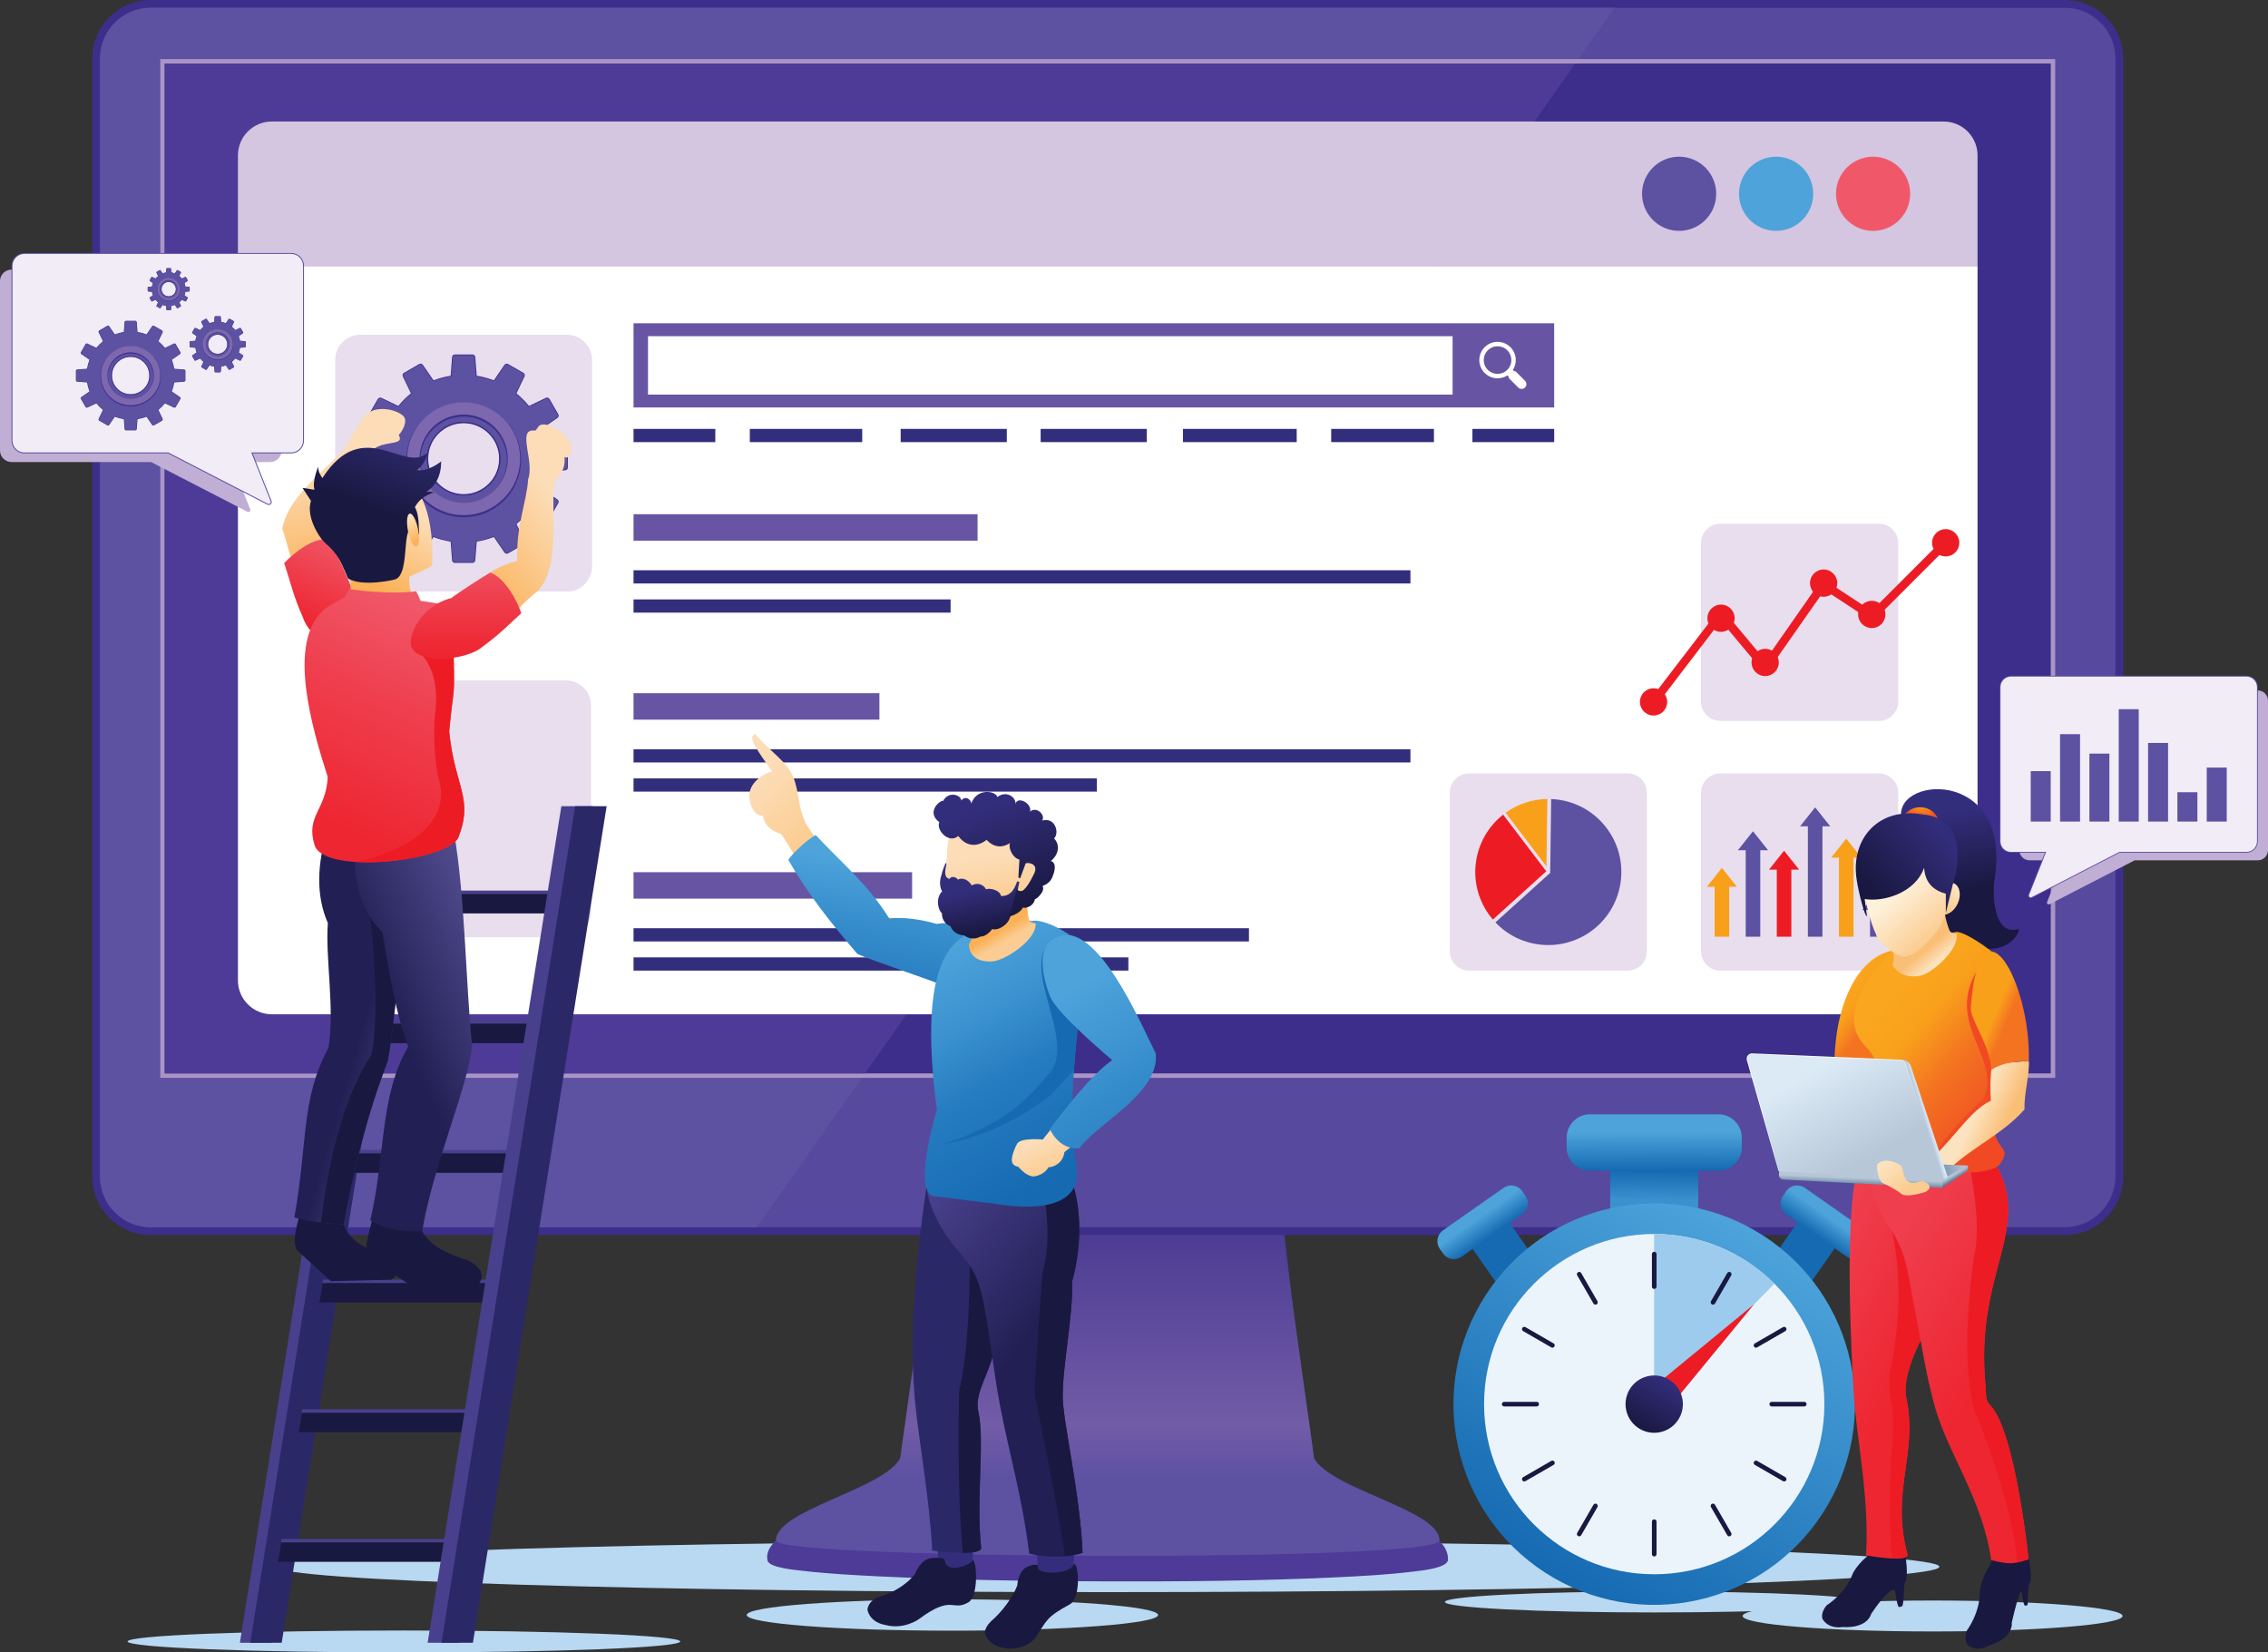<svg version="1.1" id="Layer_1" xmlns="http://www.w3.org/2000/svg" xmlns:xlink="http://www.w3.org/1999/xlink" x="0px" y="0px"
	 viewBox="0 0 787.144 573.511" enable-background="new 0 0 787.144 573.511" xml:space="preserve">
<rect x="0" y="0" width="787.144" height="573.511" fill="#333333" stroke="none"/>
<path fill-rule="evenodd" clip-rule="evenodd" fill="#B9D8F2" d="M384.457,534.947c-159.404,0-288.626,3.947-288.626,8.815
	c0,4.869,129.222,8.815,288.626,8.815s288.627-3.946,288.627-8.815C673.083,538.895,543.861,534.947,384.457,534.947"/>
<path fill-rule="evenodd" clip-rule="evenodd" fill="#4D3B97" d="M455.358,508.882l-15.365-128.948h-0.897
	c-38.513,0-71.176,0-109.688,0h-0.897l-15.366,128.948c-3.223,11.163-49.805,19.58-46.753,32.748
	c0.585,2.523,10.07,3.304,11.837,3.51c8.839,1.031,17.827,1.523,26.698,1.959c26.454,1.299,53.048,1.68,79.524,1.747
	c26.419,0.067,52.982-0.163,79.382-1.415c8.872-0.42,17.894-0.904,26.727-2c1.782-0.221,11.854-1.075,11.976-4.078
	C503.118,527.002,461.612,521.831,455.358,508.882"/>
<g>
	<defs>
		<path id="SVGID_1_" d="M499.595,534.819c-3.969,7.406-226.84,6.415-230.276,0c-0.521-10.677,37.138-17.785,43.09-28.658
			l15.021-107.506c33.984,0,79.667,0,113.651,0l15.021,107.506C462.053,517.034,500.117,524.143,499.595,534.819"/>
	</defs>
	<clipPath id="SVGID_2_">
		<use xlink:href="#SVGID_1_"  overflow="visible"/>
	</clipPath>
	<linearGradient id="SVGID_3_" gradientUnits="userSpaceOnUse" x1="384.457" y1="540.013" x2="384.457" y2="398.653">
		<stop  offset="0" style="stop-color:#5D51A2"/>
		<stop  offset="0.19" style="stop-color:#5D51A2"/>
		<stop  offset="0.32" style="stop-color:#725CA7"/>
		<stop  offset="1" style="stop-color:#3C2E8A"/>
	</linearGradient>
	<rect x="268.797" y="398.655" clip-path="url(#SVGID_2_)" fill="url(#SVGID_3_)" width="231.319" height="143.57"/>
</g>
<path fill-rule="evenodd" clip-rule="evenodd" fill="#3C2E8A" d="M716.642,0H52.271C41.137,0,32.027,9.11,32.027,20.245v388.144
	c0,11.136,9.11,20.245,20.245,20.245h664.371c11.135,0,20.245-9.109,20.245-20.245V20.245C736.887,9.11,727.777,0,716.642,0"/>
<path fill-rule="evenodd" clip-rule="evenodd" fill="#57499E" d="M716.642,2.699H52.271c-9.65,0-17.546,7.896-17.546,17.546v388.144
	c0,9.65,7.896,17.547,17.546,17.547h664.371c9.65,0,17.546-7.896,17.546-17.547V20.245C734.188,10.594,726.292,2.699,716.642,2.699"
	/>
<path fill-rule="evenodd" clip-rule="evenodd" fill="#5D51A2" d="M560.322,2.698H52.271c-9.651,0-17.546,7.896-17.546,17.546
	v388.144c0,9.65,7.896,17.547,17.546,17.547h210.389L560.322,2.698z"/>
<rect x="55.625" y="20.503" fill-rule="evenodd" clip-rule="evenodd" fill="#AA94C6" width="657.663" height="353.582"/>
<rect x="57.164" y="22.042" fill-rule="evenodd" clip-rule="evenodd" fill="#3C2E8A" width="654.585" height="350.505"/>
<polygon fill-rule="evenodd" clip-rule="evenodd" fill="#4D3B97" points="546.718,22.042 300.208,372.547 57.164,372.547 
	57.164,22.042 "/>
<path fill-rule="evenodd" clip-rule="evenodd" fill="#D4C5E1" d="M94.305,42.18h580.303c6.45,0,11.728,5.277,11.728,11.728v38.419
	H82.578V53.908C82.578,47.458,87.854,42.18,94.305,42.18"/>
<path fill-rule="evenodd" clip-rule="evenodd" fill="#FFFFFF" d="M686.335,92.328H82.578v247.97c0,6.446,5.276,11.724,11.728,11.724
	h580.302c6.451,0,11.729-5.277,11.729-11.724V92.328z"/>
<path fill-rule="evenodd" clip-rule="evenodd" fill="#5D51A2" d="M571.621,60.82c3.554-6.154,11.424-8.263,17.578-4.709
	s8.264,11.423,4.71,17.578c-3.554,6.154-11.423,8.263-17.577,4.709S568.068,66.975,571.621,60.82"/>
<path fill-rule="evenodd" clip-rule="evenodd" fill="#F05869" d="M638.946,60.82c3.554-6.154,11.423-8.263,17.578-4.709
	c6.154,3.553,8.263,11.423,4.71,17.578c-3.554,6.154-11.423,8.263-17.578,4.709C637.501,74.844,635.393,66.975,638.946,60.82"/>
<path fill-rule="evenodd" clip-rule="evenodd" fill="#4DA3DA" d="M605.284,60.82c3.554-6.154,11.423-8.263,17.578-4.709
	c6.154,3.553,8.263,11.423,4.71,17.578c-3.554,6.154-11.424,8.263-17.578,4.709S601.731,66.975,605.284,60.82"/>
<path fill-rule="evenodd" clip-rule="evenodd" fill="#B9D8F2" d="M140.18,565.89c-52.965,0-95.901,1.706-95.901,3.811
	s42.936,3.811,95.901,3.811s95.901-1.706,95.901-3.811S193.145,565.89,140.18,565.89"/>
<path fill-rule="evenodd" clip-rule="evenodd" fill="#B9D8F2" d="M574.123,552.354c40.121,0,72.646,1.628,72.646,3.636
	s-32.524,3.636-72.646,3.636s-72.646-1.628-72.646-3.636S534.001,552.354,574.123,552.354"/>
<rect x="515.943" y="415.692" transform="matrix(-0.819 0.574 -0.574 -0.819 1203.766 495.34)" fill-rule="evenodd" clip-rule="evenodd" fill="#156AB2" width="15.724" height="43.443"/>
<g>
	<defs>
		<path id="SVGID_4_" d="M500.832,426.981l21.027-14.722c2.086-1.46,4.987-0.948,6.448,1.138l1.13,1.613
			c1.461,2.086,0.949,4.987-1.137,6.448l-21.026,14.722c-2.086,1.46-4.988,0.948-6.449-1.137l-1.13-1.614
			C498.234,431.344,498.746,428.442,500.832,426.981"/>
	</defs>
	<clipPath id="SVGID_5_">
		<use xlink:href="#SVGID_4_"  overflow="visible"/>
	</clipPath>
	<linearGradient id="SVGID_6_" gradientUnits="userSpaceOnUse" x1="517.798" y1="428.815" x2="513.388" y2="422.546">
		<stop  offset="0" style="stop-color:#156AB2"/>
		<stop  offset="1" style="stop-color:#4DA3DA"/>
	</linearGradient>
	<rect x="498.234" y="410.8" clip-path="url(#SVGID_5_)" fill="url(#SVGID_6_)" width="32.664" height="26.841"/>
</g>
<rect x="616.577" y="415.692" transform="matrix(0.819 0.574 -0.574 0.819 363.755 -279.035)" fill-rule="evenodd" clip-rule="evenodd" fill="#156AB2" width="15.724" height="43.443"/>
<g>
	<defs>
		<path id="SVGID_7_" d="M647.413,426.981l-21.026-14.722c-2.086-1.46-4.988-0.948-6.449,1.138l-1.13,1.613
			c-1.461,2.086-0.949,4.987,1.137,6.448l21.026,14.722c2.087,1.46,4.988,0.948,6.449-1.137l1.13-1.614
			C650.01,431.344,649.499,428.442,647.413,426.981"/>
	</defs>
	<clipPath id="SVGID_8_">
		<use xlink:href="#SVGID_7_"  overflow="visible"/>
	</clipPath>
	<linearGradient id="SVGID_9_" gradientUnits="userSpaceOnUse" x1="630.446" y1="428.815" x2="634.856" y2="422.545">
		<stop  offset="0" style="stop-color:#156AB2"/>
		<stop  offset="1" style="stop-color:#4DA3DA"/>
	</linearGradient>
	<rect x="617.346" y="410.8" clip-path="url(#SVGID_8_)" fill="url(#SVGID_9_)" width="32.664" height="26.841"/>
</g>
<g>
	<defs>
		<rect id="SVGID_10_" x="558.837" y="386.747" width="30.57" height="60.775"/>
	</defs>
	<clipPath id="SVGID_11_">
		<use xlink:href="#SVGID_10_"  overflow="visible"/>
	</clipPath>
	<linearGradient id="SVGID_12_" gradientUnits="userSpaceOnUse" x1="574.218" y1="406.286" x2="574.128" y2="416.496">
		<stop  offset="0" style="stop-color:#156AB2"/>
		<stop  offset="1" style="stop-color:#3A91CE"/>
	</linearGradient>
	<rect x="558.837" y="386.747" clip-path="url(#SVGID_11_)" fill="url(#SVGID_12_)" width="30.57" height="60.775"/>
</g>
<g>
	<defs>
		<path id="SVGID_13_" d="M513.789,452.499c19.238-33.318,61.846-44.734,95.167-25.498s44.738,61.84,25.5,95.158
			c-19.237,33.318-61.846,44.734-95.167,25.497C505.967,528.421,494.55,485.817,513.789,452.499"/>
	</defs>
	<clipPath id="SVGID_14_">
		<use xlink:href="#SVGID_13_"  overflow="visible"/>
	</clipPath>
	<linearGradient id="SVGID_15_" gradientUnits="userSpaceOnUse" x1="539.295" y1="547.662" x2="608.946" y2="427.002">
		<stop  offset="0" style="stop-color:#156AB2"/>
		<stop  offset="1" style="stop-color:#4DA3DA"/>
	</linearGradient>
	<rect x="494.55" y="407.765" clip-path="url(#SVGID_14_)" fill="url(#SVGID_15_)" width="159.144" height="159.129"/>
</g>
<path fill-rule="evenodd" clip-rule="evenodd" fill="#ECF4FB" d="M574.123,428.281c32.614,0,59.053,26.437,59.053,59.048
	s-26.438,59.048-59.053,59.048c-32.615,0-59.054-26.437-59.054-59.048S541.507,428.281,574.123,428.281"/>
<g>
	<defs>
		<path id="SVGID_16_" d="M551.791,386.747h44.663c4.433,0,8.06,3.627,8.06,8.06v3.429c0,4.433-3.627,8.06-8.06,8.06h-44.663
			c-4.433,0-8.06-3.627-8.06-8.06v-3.429C543.731,390.374,547.358,386.747,551.791,386.747"/>
	</defs>
	<clipPath id="SVGID_17_">
		<use xlink:href="#SVGID_16_"  overflow="visible"/>
	</clipPath>
	<linearGradient id="SVGID_18_" gradientUnits="userSpaceOnUse" x1="574.152" y1="406.293" x2="574.112" y2="392.963">
		<stop  offset="0" style="stop-color:#156AB2"/>
		<stop  offset="1" style="stop-color:#4DA3DA"/>
	</linearGradient>
	<rect x="543.731" y="386.747" clip-path="url(#SVGID_17_)" fill="url(#SVGID_18_)" width="60.782" height="19.548"/>
</g>
<path fill-rule="evenodd" clip-rule="evenodd" fill="#9CCBED" d="M615.847,445.545l-41.762,42.044v-59.307l0.037-0.001
	C590.413,428.281,605.164,434.878,615.847,445.545"/>
<polygon fill-rule="evenodd" clip-rule="evenodd" fill="#ED1C24" points="608.808,452.646 593.247,471.579 577.685,490.513 
	574.312,487.14 570.938,483.766 589.874,468.206 "/>
<g>
	<defs>
		<path id="SVGID_19_" d="M565.504,482.354c2.748-4.76,8.834-6.39,13.593-3.643c4.76,2.748,6.391,8.833,3.643,13.592
			s-8.834,6.39-13.593,3.642C564.387,493.198,562.757,487.113,565.504,482.354"/>
	</defs>
	<clipPath id="SVGID_20_">
		<use xlink:href="#SVGID_19_"  overflow="visible"/>
	</clipPath>
	<linearGradient id="SVGID_21_" gradientUnits="userSpaceOnUse" x1="569.149" y1="495.942" x2="579.098" y2="478.713">
		<stop  offset="0" style="stop-color:#191840"/>
		<stop  offset="1" style="stop-color:#332E7C"/>
	</linearGradient>
	<rect x="562.757" y="475.965" clip-path="url(#SVGID_20_)" fill="url(#SVGID_21_)" width="22.73" height="22.729"/>
</g>
<path fill-rule="evenodd" clip-rule="evenodd" fill="#191840" d="M574.123,434.459L574.123,434.459c0.439,0,0.799,0.359,0.799,0.8
	v11.285c0,0.439-0.359,0.799-0.799,0.799l0,0c-0.44,0-0.801-0.359-0.801-0.799v-11.285
	C573.322,434.818,573.682,434.459,574.123,434.459"/>
<path fill-rule="evenodd" clip-rule="evenodd" fill="#191840" d="M600.56,441.542L600.56,441.542
	c0.381,0.221,0.513,0.712,0.292,1.093l-5.643,9.773c-0.22,0.38-0.712,0.512-1.092,0.292h-0.001c-0.381-0.22-0.512-0.712-0.293-1.093
	l5.644-9.772C599.687,441.454,600.179,441.322,600.56,441.542"/>
<path fill-rule="evenodd" clip-rule="evenodd" fill="#191840" d="M619.914,460.894L619.914,460.894
	c0.219,0.381,0.088,0.873-0.293,1.093l-9.774,5.643c-0.38,0.22-0.872,0.088-1.092-0.293l0,0c-0.22-0.381-0.089-0.872,0.292-1.092
	l9.774-5.644C619.202,460.381,619.693,460.514,619.914,460.894"/>
<path fill-rule="evenodd" clip-rule="evenodd" fill="#191840" d="M626.998,487.329L626.998,487.329c0,0.439-0.36,0.799-0.801,0.799
	h-11.285c-0.439,0-0.8-0.359-0.8-0.799l0,0c0-0.44,0.36-0.8,0.8-0.8h11.285C626.637,486.529,626.998,486.889,626.998,487.329"/>
<path fill-rule="evenodd" clip-rule="evenodd" fill="#191840" d="M619.914,513.764L619.914,513.764
	c-0.22,0.381-0.712,0.513-1.093,0.293l-9.774-5.643c-0.381-0.22-0.512-0.712-0.292-1.092c0.22-0.382,0.712-0.513,1.093-0.293
	l9.773,5.643C620.001,512.892,620.133,513.383,619.914,513.764"/>
<path fill-rule="evenodd" clip-rule="evenodd" fill="#191840" d="M600.56,533.115L600.56,533.115
	c-0.381,0.221-0.873,0.089-1.093-0.293l-5.643-9.772c-0.22-0.381-0.089-0.872,0.292-1.092h0.001c0.381-0.22,0.872-0.089,1.092,0.292
	l5.644,9.773C601.073,532.404,600.941,532.896,600.56,533.115"/>
<path fill-rule="evenodd" clip-rule="evenodd" fill="#191840" d="M574.123,540.198L574.123,540.198c-0.44,0-0.8-0.359-0.8-0.799
	v-11.285c0-0.439,0.359-0.799,0.8-0.799l0,0c0.439,0,0.8,0.359,0.8,0.799v11.285C574.922,539.839,574.562,540.198,574.123,540.198"
	/>
<path fill-rule="evenodd" clip-rule="evenodd" fill="#191840" d="M547.685,533.115L547.685,533.115
	c-0.381-0.22-0.513-0.711-0.293-1.092l5.643-9.773c0.221-0.381,0.712-0.512,1.092-0.292h0.001c0.381,0.22,0.513,0.711,0.293,1.092
	l-5.644,9.773C548.557,533.204,548.066,533.336,547.685,533.115"/>
<path fill-rule="evenodd" clip-rule="evenodd" fill="#191840" d="M528.332,513.765L528.332,513.765
	c-0.221-0.381-0.089-0.873,0.292-1.093l9.774-5.643c0.381-0.22,0.872-0.088,1.092,0.293l0,0c0.221,0.381,0.089,0.872-0.292,1.092
	l-9.774,5.643C529.042,514.276,528.551,514.145,528.332,513.765"/>
<path fill-rule="evenodd" clip-rule="evenodd" fill="#191840" d="M521.248,487.329L521.248,487.329c0-0.439,0.359-0.8,0.799-0.8
	h11.286c0.44,0,0.8,0.36,0.8,0.8l0,0c0,0.439-0.359,0.8-0.8,0.8h-11.286C521.607,488.129,521.248,487.769,521.248,487.329"/>
<path fill-rule="evenodd" clip-rule="evenodd" fill="#191840" d="M528.331,460.895L528.331,460.895
	c0.221-0.381,0.712-0.513,1.093-0.293l9.774,5.643c0.381,0.22,0.512,0.711,0.292,1.092l0,0c-0.22,0.381-0.711,0.513-1.092,0.293
	l-9.774-5.643C528.243,461.767,528.111,461.275,528.331,460.895"/>
<path fill-rule="evenodd" clip-rule="evenodd" fill="#191840" d="M547.685,441.543L547.685,441.543
	c0.381-0.221,0.872-0.089,1.092,0.292l5.644,9.773c0.22,0.381,0.087,0.872-0.293,1.092h-0.001c-0.38,0.22-0.871,0.088-1.092-0.292
	l-5.643-9.773C547.171,442.254,547.304,441.763,547.685,441.543"/>
<path fill-rule="evenodd" clip-rule="evenodd" fill="#E8DEEE" d="M196.776,116.193h-71.739c-4.785,0-8.699,3.914-8.699,8.699v71.733
	c0,4.785,3.914,8.699,8.699,8.699h71.739c4.785,0,8.699-3.914,8.699-8.699v-71.733C205.475,120.107,201.561,116.193,196.776,116.193
	"/>
<path fill-rule="evenodd" clip-rule="evenodd" fill="#E8DEEE" d="M196.441,236.154h-71.739c-4.785,0-8.7,3.914-8.7,8.699v71.733
	c0,4.785,3.915,8.699,8.7,8.699h71.739c4.785,0,8.699-3.914,8.699-8.699v-71.733C205.14,240.068,201.226,236.154,196.441,236.154"/>
<path fill-rule="evenodd" clip-rule="evenodd" fill="#3C2E8A" d="M150.089,152.94c-3.454,5.981-1.404,13.63,4.577,17.083
	c5.981,3.453,13.63,1.404,17.083-4.578c3.454-5.982,1.404-13.63-4.577-17.083C161.191,144.909,153.542,146.958,150.089,152.94
	 M138.249,140.894c1.296-1.609,2.761-3.078,4.37-4.376l-2.818-5.86c-0.218-0.453-0.049-1.001,0.387-1.252l5.304-3.063
	c0.437-0.252,0.991-0.127,1.276,0.288l3.698,5.372c1.918-0.736,3.912-1.27,5.941-1.589l0.49-6.493
	c0.038-0.503,0.456-0.891,0.961-0.891h6.125c0.502,0,0.922,0.388,0.961,0.887l0.517,6.493c2.031,0.32,4.024,0.857,5.942,1.6
	l3.669-5.374c0.285-0.417,0.841-0.544,1.278-0.292l5.304,3.062c0.437,0.252,0.605,0.794,0.389,1.25l-2.802,5.884
	c1.602,1.292,3.063,2.75,4.354,4.352l5.86-2.818c0.453-0.218,1.001-0.049,1.252,0.387l3.063,5.304
	c0.251,0.436,0.126,0.99-0.289,1.276l-5.372,3.698c0.736,1.918,1.271,3.912,1.59,5.942l6.492,0.49
	c0.504,0.038,0.892,0.456,0.892,0.961v6.125c0,0.501-0.388,0.921-0.888,0.96l-6.492,0.516c-0.32,2.032-0.858,4.025-1.601,5.943
	l5.375,3.668c0.417,0.285,0.544,0.841,0.291,1.278l-3.063,5.304c-0.252,0.436-0.794,0.604-1.249,0.388l-5.885-2.801
	c-1.285,1.593-2.736,3.048-4.329,4.334l2.8,5.881c0.216,0.453,0.046,0.999-0.389,1.249l-5.304,3.063
	c-0.438,0.253-0.993,0.125-1.278-0.292l-3.671-5.377c-1.917,0.738-3.911,1.273-5.94,1.595l-0.517,6.501
	c-0.04,0.502-0.457,0.888-0.961,0.888h-6.125c-0.502,0-0.923-0.39-0.961-0.891l-0.489-6.484c-2.032-0.318-4.025-0.854-5.945-1.594
	l-3.695,5.368c-0.285,0.415-0.84,0.541-1.276,0.289l-5.304-3.063c-0.438-0.252-0.605-0.797-0.387-1.252l2.82-5.865
	c-1.602-1.29-3.064-2.747-4.357-4.347l-5.881,2.8c-0.453,0.215-0.999,0.046-1.249-0.388l-3.063-5.304
	c-0.253-0.438-0.126-0.994,0.291-1.278l5.378-3.671c-0.738-1.917-1.273-3.911-1.595-5.94l-6.501-0.517
	c-0.502-0.04-0.888-0.457-0.888-0.96v-6.125c0-0.502,0.39-0.923,0.891-0.961l6.484-0.489c0.318-2.032,0.854-4.026,1.594-5.945
	l-5.369-3.695c-0.415-0.286-0.54-0.84-0.288-1.276l3.062-5.304c0.252-0.438,0.797-0.605,1.252-0.387L138.249,140.894z"/>
<path fill-rule="evenodd" clip-rule="evenodd" fill="#5D51A2" d="M160.919,146.437c7.045,0,12.756,5.711,12.756,12.756
	c0,7.045-5.711,12.756-12.756,12.756s-12.756-5.711-12.756-12.756C148.164,152.148,153.875,146.437,160.919,146.437
	 M165.197,130.628c2.191,0.325,4.303,0.896,6.304,1.684l3.778-5.535c0.211-0.309,0.622-0.402,0.946-0.215l5.304,3.063
	c0.323,0.187,0.448,0.587,0.287,0.924l-2.888,6.067c1.695,1.354,3.235,2.895,4.588,4.592l6.047-2.908
	c0.337-0.162,0.74-0.038,0.927,0.286l3.063,5.304c0.187,0.323,0.095,0.733-0.213,0.945l-5.528,3.805
	c0.783,1.993,1.35,4.095,1.674,6.276l6.688,0.505c0.373,0.028,0.66,0.337,0.66,0.711v6.125c0,0.373-0.285,0.682-0.657,0.711
	l-6.695,0.532c-0.325,2.181-0.895,4.282-1.68,6.274l5.535,3.778c0.31,0.211,0.403,0.622,0.216,0.946l-3.063,5.304
	c-0.187,0.323-0.588,0.448-0.925,0.288l-6.066-2.888c-1.354,1.695-2.896,3.235-4.593,4.587l2.908,6.048
	c0.162,0.337,0.038,0.74-0.286,0.927l-5.305,3.063c-0.323,0.187-0.732,0.094-0.944-0.213l-3.805-5.528
	c-1.993,0.783-4.096,1.35-6.276,1.674l-0.505,6.688c-0.028,0.373-0.337,0.66-0.711,0.66h-6.125c-0.373,0-0.682-0.285-0.712-0.657
	l-0.531-6.695c-2.171-0.325-4.263-0.89-6.247-1.669l-3.805,5.528c-0.212,0.307-0.622,0.4-0.944,0.213l-5.305-3.063
	c-0.324-0.187-0.448-0.59-0.286-0.927l2.908-6.047c-1.697-1.353-3.238-2.892-4.592-4.587l-6.067,2.888
	c-0.337,0.161-0.738,0.036-0.924-0.288l-3.063-5.304c-0.187-0.324-0.093-0.735,0.216-0.946l5.535-3.778
	c-0.785-1.993-1.354-4.094-1.68-6.274l-6.695-0.532c-0.372-0.029-0.657-0.338-0.657-0.711v-6.125c0-0.374,0.287-0.683,0.66-0.711
	l6.688-0.505c0.324-2.181,0.89-4.283,1.673-6.276l-5.528-3.805c-0.307-0.212-0.399-0.622-0.213-0.945l3.062-5.304
	c0.187-0.324,0.59-0.448,0.927-0.286l6.047,2.908c1.353-1.697,2.892-3.238,4.587-4.592l-2.888-6.067
	c-0.161-0.336-0.036-0.738,0.288-0.924l5.304-3.063c0.324-0.187,0.735-0.093,0.946,0.216l3.778,5.535
	c1.992-0.785,4.094-1.354,6.274-1.68l0.531-6.694c0.03-0.373,0.339-0.657,0.712-0.657h6.125c0.374,0,0.683,0.287,0.711,0.66
	L165.197,130.628z"/>
<path fill-rule="evenodd" clip-rule="evenodd" fill="#3C2E8A" d="M157.032,145.113c-3.86,1.034-7.121,3.536-9.12,6.999
	c-1.998,3.462-2.535,7.537-1.5,11.397c1.034,3.861,3.536,7.122,6.998,9.12s7.537,2.536,11.397,1.501s7.121-3.537,9.12-6.999
	s2.535-7.537,1.501-11.397c-1.035-3.86-3.537-7.122-6.999-9.12S160.892,144.078,157.032,145.113 M143.686,149.671
	c2.647-4.586,6.969-7.901,12.083-9.271c5.114-1.371,10.514-0.66,15.101,1.988c4.586,2.647,7.9,6.969,9.271,12.083
	c1.371,5.114,0.661,10.514-1.987,15.1c-2.647,4.586-6.969,7.901-12.083,9.271s-10.514,0.66-15.1-1.988
	c-4.587-2.648-7.901-6.969-9.271-12.083C140.328,159.657,141.039,154.257,143.686,149.671z"/>
<path fill="#7D67AE" d="M171.751,148.36c-2.771-2.772-6.602-4.487-10.832-4.487s-8.061,1.715-10.833,4.487
	c-2.771,2.772-4.486,6.602-4.486,10.833s1.715,8.061,4.486,10.833c2.772,2.772,6.603,4.487,10.833,4.487s8.061-1.715,10.832-4.487
	c2.772-2.772,4.487-6.602,4.487-10.833S174.524,151.132,171.751,148.36 M160.919,139.593c5.412,0,10.313,2.194,13.859,5.741
	c3.547,3.547,5.741,8.447,5.741,13.859s-2.194,10.312-5.741,13.859c-3.547,3.547-8.447,5.741-13.859,5.741
	s-10.313-2.194-13.859-5.741c-3.547-3.547-5.74-8.447-5.74-13.859s2.193-10.312,5.74-13.859
	C150.607,141.787,155.507,139.593,160.919,139.593z"/>
<path fill-rule="evenodd" clip-rule="evenodd" fill="#3C2E8A" d="M149.873,152.814c3.522-6.101,11.324-8.191,17.425-4.669
	c6.102,3.523,8.191,11.324,4.669,17.426c-3.522,6.101-11.324,8.191-17.425,4.669C148.44,166.718,146.349,158.916,149.873,152.814
	 M173.222,159.193c0-6.795-5.508-12.303-12.303-12.303s-12.303,5.508-12.303,12.303s5.508,12.303,12.303,12.303
	S173.222,165.988,173.222,159.193z"/>
<polygon fill-rule="evenodd" clip-rule="evenodd" fill="#48408C" points="140.583,279.809 129.667,279.809 83.26,570.135 
	94.176,570.135 "/>
<polygon fill-rule="evenodd" clip-rule="evenodd" fill="#2B2868" points="144.184,279.809 133.268,279.809 86.86,570.135 
	97.776,570.135 "/>
<polygon fill-rule="evenodd" clip-rule="evenodd" fill="#48408C" points="194.35,309.08 133.696,309.08 132.617,315.828 
	193.271,315.828 "/>
<polygon fill-rule="evenodd" clip-rule="evenodd" fill="#48408C" points="187.156,354.087 126.501,354.087 125.423,360.835 
	186.078,360.835 "/>
<polygon fill-rule="evenodd" clip-rule="evenodd" fill="#48408C" points="179.961,399.094 119.307,399.094 118.229,405.842 
	178.883,405.842 "/>
<polygon fill-rule="evenodd" clip-rule="evenodd" fill="#48408C" points="172.768,444.101 112.113,444.101 111.035,450.849 
	171.689,450.849 "/>
<polygon fill-rule="evenodd" clip-rule="evenodd" fill="#48408C" points="165.574,489.108 104.919,489.108 103.84,495.856 
	164.495,495.856 "/>
<polygon fill-rule="evenodd" clip-rule="evenodd" fill="#48408C" points="158.379,534.115 97.725,534.115 96.646,540.863 
	157.3,540.863 "/>
<polygon fill-rule="evenodd" clip-rule="evenodd" fill="#191840" points="194.35,310.28 133.504,310.28 132.425,317.028 
	193.271,317.028 "/>
<polygon fill-rule="evenodd" clip-rule="evenodd" fill="#191840" points="187.156,355.287 126.31,355.287 125.231,362.035 
	186.078,362.035 "/>
<polygon fill-rule="evenodd" clip-rule="evenodd" fill="#191840" points="179.961,400.294 119.116,400.294 118.037,407.042 
	178.883,407.042 "/>
<polygon fill-rule="evenodd" clip-rule="evenodd" fill="#191840" points="172.768,445.301 111.921,445.301 110.843,452.049 
	171.689,452.049 "/>
<polygon fill-rule="evenodd" clip-rule="evenodd" fill="#191840" points="165.574,490.308 104.728,490.308 103.649,497.057 
	164.495,497.057 "/>
<polygon fill-rule="evenodd" clip-rule="evenodd" fill="#191840" points="158.379,535.315 97.533,535.315 96.455,542.063 
	157.3,542.063 "/>
<polygon fill-rule="evenodd" clip-rule="evenodd" fill="#48408C" points="205.745,279.809 194.829,279.809 148.421,570.135 
	159.337,570.135 "/>
<polygon fill-rule="evenodd" clip-rule="evenodd" fill="#2B2868" points="210.545,279.809 199.629,279.809 153.222,570.135 
	164.138,570.135 "/>
<path fill-rule="evenodd" clip-rule="evenodd" fill="#E8DEEE" d="M564.903,268.437h-55.075c-3.674,0-6.679,3.004-6.679,6.678v55.07
	c0,3.674,3.005,6.679,6.679,6.679h55.075c3.673,0,6.679-3.005,6.679-6.679v-55.07C571.582,271.44,568.576,268.437,564.903,268.437"
	/>
<path fill-rule="evenodd" clip-rule="evenodd" fill="#5D51A2" d="M519.008,320.134l19.015-17.186l0.339-25.626
	c7.854,0.313,15.105,4.216,19.679,10.664c8.098,11.417,5.405,27.243-6.012,35.34C541.742,330.622,527.644,329.227,519.008,320.134"
	/>
<path fill-rule="evenodd" clip-rule="evenodd" fill="#F9A01B" d="M537.037,277.304l-0.31,23.416l-14.187-18.631
	c0.054-0.039,0.106-0.076,0.16-0.115C526.908,278.99,531.891,277.366,537.037,277.304"/>
<path fill-rule="evenodd" clip-rule="evenodd" fill="#ED1C24" d="M536.66,302.395l-18.539,16.755
	c-0.505-0.59-0.983-1.201-1.433-1.835c-7.852-11.071-5.556-26.285,5.001-34.581L536.66,302.395z"/>
<path fill-rule="evenodd" clip-rule="evenodd" fill="#E8DEEE" d="M652.121,268.437h-55.076c-3.673,0-6.678,3.004-6.678,6.678v55.07
	c0,3.674,3.005,6.679,6.678,6.679h55.076c3.674,0,6.679-3.005,6.679-6.679v-55.07C658.799,271.44,655.794,268.437,652.121,268.437"
	/>
<polygon fill-rule="evenodd" clip-rule="evenodd" fill="#5D51A2" points="649.025,315.83 649.025,325.091 654.08,325.091 
	654.08,315.83 656.782,315.83 654.167,312.542 651.552,309.254 648.937,312.542 646.323,315.83 "/>
<polygon fill-rule="evenodd" clip-rule="evenodd" fill="#F9A01B" points="638.237,297.635 638.237,325.091 643.292,325.091 
	643.292,297.635 645.994,297.635 643.378,294.347 640.764,291.058 638.149,294.347 635.535,297.635 "/>
<polygon fill-rule="evenodd" clip-rule="evenodd" fill="#5D51A2" points="627.449,286.784 627.449,325.091 632.503,325.091 
	632.503,286.784 635.207,286.784 632.591,283.496 629.976,280.208 627.361,283.496 624.747,286.784 "/>
<polygon fill-rule="evenodd" clip-rule="evenodd" fill="#ED1C24" points="616.662,301.829 616.662,325.091 621.715,325.091 
	621.715,301.829 624.417,301.829 621.803,298.541 619.188,295.253 616.574,298.541 613.958,301.829 "/>
<polygon fill-rule="evenodd" clip-rule="evenodd" fill="#5D51A2" points="605.874,295.076 605.874,325.091 610.927,325.091 
	610.927,295.076 613.63,295.076 611.015,291.788 608.401,288.5 605.786,291.788 603.171,295.076 "/>
<polygon fill-rule="evenodd" clip-rule="evenodd" fill="#F9A01B" points="595.085,307.78 595.085,325.091 600.14,325.091 
	600.14,307.78 602.842,307.78 600.227,304.492 597.613,301.204 594.998,304.492 592.382,307.78 "/>
<path fill-rule="evenodd" clip-rule="evenodd" fill="#C1AED5" d="M704.384,239.626h79.222c1.946,0,3.538,1.592,3.538,3.537v51.892
	c0,1.946-1.592,3.537-3.538,3.537h-42.75l-29.548,15.241c-0.228,0.117-0.491,0.083-0.681-0.089c-0.19-0.172-0.25-0.431-0.156-0.669
	l5.746-14.483h-11.833c-1.946,0-3.538-1.591-3.538-3.537v-51.892C700.846,241.218,702.438,239.626,704.384,239.626"/>
<path fill-rule="evenodd" clip-rule="evenodd" fill="#5D51A2" d="M735.64,295.953l-30.421,15.691
	c-0.344,0.177-0.747,0.124-1.032-0.135c-0.286-0.259-0.379-0.655-0.236-1.015l5.77-14.542h-11.778c-2.169,0-3.942-1.772-3.942-3.941
	v-53.536c0-2.169,1.773-3.941,3.942-3.941h81.733c2.169,0,3.941,1.772,3.941,3.941v53.536c0,2.169-1.772,3.941-3.941,3.941H735.64z"
	/>
<path fill-rule="evenodd" clip-rule="evenodd" fill="#F2ECF6" d="M697.942,234.825h81.733c2.008,0,3.649,1.643,3.649,3.65v53.536
	c0,2.008-1.642,3.649-3.649,3.649H735.57l-30.485,15.724c-0.234,0.121-0.506,0.086-0.702-0.092c-0.195-0.177-0.258-0.444-0.16-0.689
	l5.928-14.942h-12.208c-2.008,0-3.649-1.642-3.649-3.649v-53.536C694.292,236.468,695.934,234.825,697.942,234.825"/>
<rect x="765.884" y="266.398" fill-rule="evenodd" clip-rule="evenodd" fill="#5D51A2" width="6.937" height="18.741"/>
<rect x="755.703" y="274.953" fill-rule="evenodd" clip-rule="evenodd" fill="#5D51A2" width="6.938" height="10.187"/>
<rect x="745.521" y="257.845" fill-rule="evenodd" clip-rule="evenodd" fill="#5D51A2" width="6.938" height="27.295"/>
<rect x="735.34" y="246.138" fill-rule="evenodd" clip-rule="evenodd" fill="#5D51A2" width="6.937" height="39.002"/>
<rect x="725.159" y="261.559" fill-rule="evenodd" clip-rule="evenodd" fill="#5D51A2" width="6.937" height="23.581"/>
<rect x="714.977" y="254.806" fill-rule="evenodd" clip-rule="evenodd" fill="#5D51A2" width="6.937" height="30.334"/>
<rect x="704.796" y="267.637" fill-rule="evenodd" clip-rule="evenodd" fill="#5D51A2" width="6.936" height="17.503"/>
<path fill-rule="evenodd" clip-rule="evenodd" fill="#C1AED5" d="M93.748,93.565H4.007C1.803,93.565,0,95.368,0,97.572v58.781
	c0,2.204,1.803,4.007,4.007,4.007h48.426l33.471,17.264c0.257,0.133,0.556,0.094,0.771-0.101s0.283-0.488,0.176-0.757l-6.509-16.406
	h13.405c2.204,0,4.007-1.803,4.007-4.007V97.572C97.754,95.368,95.951,93.565,93.748,93.565"/>
<path fill-rule="evenodd" clip-rule="evenodd" fill="#5D51A2" d="M58.341,157.371l34.46,17.774c0.388,0.201,0.845,0.141,1.169-0.152
	c0.324-0.293,0.428-0.743,0.267-1.149l-6.536-16.473h13.343c2.456,0,4.465-2.008,4.465-4.465V92.262
	c0-2.457-2.009-4.465-4.465-4.465H8.46c-2.457,0-4.465,2.008-4.465,4.465v60.645c0,2.457,2.008,4.465,4.465,4.465H58.341z"/>
<path fill-rule="evenodd" clip-rule="evenodd" fill="#F2ECF6" d="M101.045,88.128H8.46c-2.274,0-4.134,1.86-4.134,4.134v60.645
	c0,2.274,1.86,4.134,4.134,4.134h49.961l34.532,17.811c0.266,0.137,0.574,0.097,0.796-0.104c0.222-0.201,0.292-0.503,0.182-0.781
	l-6.715-16.926h13.83c2.274,0,4.134-1.86,4.134-4.134V92.262C105.179,89.988,103.319,88.128,101.045,88.128"/>
<path fill-rule="evenodd" clip-rule="evenodd" fill="#3C2E8A" d="M39.651,127.059c-1.815,3.144-0.738,7.165,2.406,8.98
	c3.144,1.815,7.165,0.738,8.98-2.406c1.815-3.144,0.738-7.165-2.406-8.98C45.487,122.837,41.466,123.915,39.651,127.059
	 M33.427,120.727c0.681-0.846,1.451-1.618,2.297-2.3l-1.481-3.081c-0.115-0.238-0.026-0.526,0.204-0.658l2.788-1.61
	c0.229-0.132,0.521-0.066,0.67,0.151l1.944,2.824c1.008-0.387,2.056-0.667,3.123-0.835l0.258-3.413
	c0.02-0.265,0.24-0.469,0.505-0.469h3.22c0.263,0,0.484,0.204,0.505,0.467l0.271,3.413c1.068,0.168,2.116,0.451,3.125,0.841
	l1.929-2.825c0.15-0.219,0.442-0.286,0.672-0.153l2.788,1.61c0.229,0.132,0.318,0.417,0.204,0.657l-1.473,3.093
	c0.842,0.679,1.61,1.446,2.289,2.288l3.081-1.481c0.238-0.114,0.526-0.025,0.658,0.203l1.61,2.789
	c0.132,0.229,0.066,0.521-0.151,0.671l-2.824,1.944c0.387,1.008,0.667,2.056,0.836,3.124l3.413,0.258
	c0.265,0.02,0.469,0.239,0.469,0.505v3.22c0,0.264-0.204,0.484-0.467,0.505l-3.413,0.271c-0.168,1.068-0.451,2.116-0.841,3.124
	l2.825,1.929c0.219,0.15,0.286,0.442,0.153,0.672l-1.61,2.788c-0.132,0.229-0.417,0.318-0.657,0.205l-3.093-1.473
	c-0.676,0.837-1.439,1.602-2.276,2.278l1.472,3.091c0.113,0.238,0.024,0.525-0.204,0.657l-2.788,1.61
	c-0.23,0.132-0.522,0.066-0.672-0.153l-1.93-2.827c-1.008,0.388-2.056,0.669-3.123,0.838l-0.271,3.417
	c-0.021,0.264-0.241,0.466-0.505,0.466h-3.22c-0.264,0-0.485-0.205-0.505-0.468l-0.257-3.409c-1.068-0.167-2.117-0.449-3.125-0.838
	l-1.943,2.822c-0.15,0.218-0.441,0.284-0.67,0.151l-2.788-1.61c-0.23-0.133-0.319-0.419-0.204-0.658l1.482-3.083
	c-0.842-0.678-1.611-1.444-2.291-2.285l-3.091,1.472c-0.238,0.113-0.525,0.024-0.657-0.204l-1.61-2.788
	c-0.133-0.23-0.066-0.522,0.153-0.672l2.827-1.93c-0.388-1.008-0.669-2.056-0.839-3.123l-3.417-0.272
	c-0.264-0.021-0.466-0.24-0.466-0.505v-3.22c0-0.264,0.205-0.485,0.469-0.505l3.408-0.257c0.167-1.068,0.449-2.117,0.838-3.125
	l-2.822-1.942c-0.218-0.15-0.284-0.442-0.151-0.671l1.61-2.789c0.133-0.229,0.419-0.318,0.658-0.203L33.427,120.727z"/>
<path fill-rule="evenodd" clip-rule="evenodd" fill="#5D51A2" d="M45.344,123.641c3.704,0,6.706,3.002,6.706,6.706
	s-3.002,6.706-6.706,6.706c-3.703,0-6.706-3.002-6.706-6.706S41.641,123.641,45.344,123.641 M47.593,115.33
	c1.151,0.171,2.261,0.471,3.313,0.885l1.986-2.91c0.11-0.163,0.327-0.212,0.497-0.113l2.788,1.609
	c0.17,0.099,0.235,0.309,0.151,0.486l-1.519,3.189c0.892,0.712,1.701,1.522,2.412,2.414l3.179-1.529
	c0.177-0.085,0.389-0.02,0.487,0.15l1.61,2.789c0.098,0.17,0.049,0.385-0.112,0.496l-2.906,2c0.411,1.048,0.709,2.153,0.879,3.299
	l3.516,0.266c0.196,0.015,0.347,0.177,0.347,0.374v3.22c0,0.196-0.15,0.358-0.346,0.374l-3.519,0.279
	c-0.171,1.146-0.471,2.251-0.883,3.298l2.91,1.986c0.163,0.111,0.212,0.327,0.114,0.498l-1.61,2.788
	c-0.098,0.17-0.309,0.236-0.486,0.151l-3.189-1.519c-0.712,0.892-1.522,1.701-2.414,2.412l1.528,3.179
	c0.085,0.177,0.02,0.389-0.15,0.487l-2.789,1.609c-0.169,0.098-0.385,0.05-0.496-0.112l-2-2.906
	c-1.048,0.411-2.152,0.709-3.299,0.88l-0.266,3.515c-0.015,0.196-0.177,0.347-0.374,0.347h-3.22c-0.196,0-0.358-0.149-0.374-0.345
	l-0.28-3.519c-1.141-0.17-2.241-0.468-3.284-0.877l-2,2.906c-0.111,0.162-0.326,0.21-0.497,0.112l-2.788-1.609
	c-0.17-0.099-0.236-0.311-0.15-0.487l1.529-3.179c-0.892-0.711-1.702-1.521-2.414-2.412l-3.189,1.519
	c-0.177,0.084-0.388,0.019-0.486-0.151l-1.61-2.788c-0.099-0.17-0.049-0.386,0.113-0.498l2.91-1.986
	c-0.413-1.047-0.711-2.152-0.883-3.298l-3.519-0.279c-0.196-0.016-0.345-0.178-0.345-0.374v-3.22c0-0.197,0.15-0.359,0.347-0.374
	l3.516-0.266c0.17-1.146,0.468-2.251,0.88-3.299l-2.906-2c-0.162-0.111-0.21-0.326-0.112-0.496l1.61-2.789
	c0.098-0.17,0.31-0.235,0.487-0.15l3.179,1.529c0.711-0.892,1.52-1.702,2.412-2.414l-1.519-3.189
	c-0.084-0.177-0.019-0.388,0.151-0.486l2.788-1.61c0.17-0.099,0.386-0.049,0.497,0.113l1.986,2.91
	c1.047-0.413,2.152-0.712,3.298-0.883l0.28-3.52c0.016-0.195,0.178-0.345,0.374-0.345h3.22c0.197,0,0.359,0.15,0.374,0.347
	L47.593,115.33z"/>
<path fill-rule="evenodd" clip-rule="evenodd" fill="#3C2E8A" d="M43.301,122.944c-2.029,0.544-3.743,1.859-4.794,3.679
	s-1.333,3.961-0.789,5.991c0.544,2.029,1.859,3.743,3.679,4.794c1.819,1.05,3.961,1.333,5.991,0.789
	c2.029-0.544,3.743-1.859,4.794-3.679c1.051-1.819,1.333-3.961,0.789-5.991c-0.544-2.029-1.859-3.743-3.679-4.794
	S45.33,122.4,43.301,122.944 M36.286,125.341c1.392-2.411,3.663-4.153,6.352-4.874c2.688-0.721,5.527-0.347,7.938,1.044
	c2.411,1.392,4.153,3.664,4.874,6.352c0.72,2.688,0.347,5.527-1.045,7.938c-1.392,2.411-3.664,4.153-6.352,4.874
	c-2.688,0.72-5.527,0.347-7.938-1.045c-2.411-1.392-4.153-3.663-4.874-6.352C34.52,130.59,34.894,127.751,36.286,125.341z"/>
<path fill="#7D67AE" d="M51.039,124.651c-1.458-1.457-3.471-2.358-5.695-2.358c-2.224,0-4.237,0.901-5.694,2.358
	c-1.457,1.458-2.358,3.471-2.358,5.695c0,2.224,0.901,4.237,2.358,5.694c1.458,1.457,3.471,2.358,5.694,2.358
	c2.224,0,4.237-0.901,5.695-2.358c1.457-1.457,2.358-3.471,2.358-5.694C53.397,128.122,52.496,126.109,51.039,124.651
	 M45.344,120.043c2.845,0,5.421,1.153,7.286,3.018c1.865,1.864,3.018,4.44,3.018,7.285c0,2.845-1.153,5.42-3.018,7.285
	s-4.44,3.018-7.286,3.018c-2.845,0-5.42-1.153-7.285-3.018s-3.018-4.44-3.018-7.285c0-2.845,1.153-5.421,3.018-7.285
	C39.924,121.196,42.5,120.043,45.344,120.043z"/>
<path fill-rule="evenodd" clip-rule="evenodd" fill="#3C2E8A" d="M39.538,126.993c1.851-3.207,5.953-4.306,9.16-2.454
	c3.208,1.852,4.306,5.953,2.455,9.16c-1.852,3.208-5.953,4.306-9.16,2.455S37.686,130.2,39.538,126.993 M51.812,130.346
	c0-3.572-2.895-6.468-6.467-6.467c-3.572,0-6.467,2.896-6.467,6.467s2.895,6.467,6.467,6.467
	C48.917,136.813,51.812,133.918,51.812,130.346z"/>
<path fill-rule="evenodd" clip-rule="evenodd" fill="#3C2E8A" d="M72.629,117.797c-0.931,1.612-0.378,3.673,1.233,4.604
	s3.673,0.378,4.604-1.233c0.93-1.612,0.378-3.673-1.233-4.603C75.621,115.633,73.56,116.186,72.629,117.797 M69.439,114.551
	c0.349-0.434,0.744-0.83,1.177-1.179l-0.759-1.579c-0.059-0.122-0.013-0.27,0.104-0.338l1.429-0.825
	c0.118-0.067,0.267-0.034,0.344,0.078l0.997,1.448c0.517-0.198,1.054-0.342,1.602-0.428l0.132-1.75
	c0.01-0.136,0.123-0.24,0.259-0.24h1.65c0.135,0,0.248,0.104,0.259,0.239l0.139,1.75c0.547,0.086,1.084,0.231,1.602,0.431
	l0.988-1.448c0.077-0.112,0.227-0.146,0.344-0.078l1.429,0.825c0.118,0.068,0.163,0.214,0.105,0.336l-0.755,1.586
	c0.431,0.348,0.825,0.741,1.173,1.173l1.579-0.76c0.122-0.059,0.27-0.013,0.337,0.104l0.825,1.43
	c0.068,0.118,0.035,0.267-0.078,0.344l-1.447,0.997c0.198,0.517,0.342,1.054,0.428,1.601l1.75,0.132
	c0.136,0.01,0.24,0.123,0.24,0.259v1.65c0,0.135-0.104,0.248-0.239,0.259l-1.75,0.139c-0.086,0.547-0.231,1.085-0.431,1.602
	l1.448,0.989c0.112,0.076,0.146,0.227,0.079,0.344l-0.825,1.429c-0.068,0.118-0.214,0.163-0.336,0.104l-1.586-0.755
	c-0.346,0.43-0.737,0.821-1.167,1.168l0.754,1.584c0.058,0.122,0.012,0.269-0.105,0.336l-1.429,0.826
	c-0.118,0.068-0.268,0.034-0.344-0.079l-0.989-1.449c-0.517,0.199-1.054,0.343-1.601,0.43l-0.139,1.752
	c-0.011,0.135-0.123,0.239-0.259,0.239h-1.65c-0.136,0-0.249-0.104-0.259-0.24l-0.132-1.748c-0.548-0.085-1.085-0.23-1.602-0.429
	l-0.996,1.446c-0.077,0.112-0.226,0.146-0.344,0.078l-1.429-0.825c-0.118-0.068-0.163-0.215-0.104-0.337l0.76-1.581
	c-0.432-0.347-0.826-0.74-1.174-1.171l-1.584,0.754c-0.122,0.058-0.269,0.013-0.336-0.104l-0.825-1.429
	c-0.068-0.118-0.034-0.268,0.078-0.344l1.449-0.989c-0.199-0.517-0.343-1.054-0.43-1.601l-1.752-0.14
	c-0.135-0.011-0.239-0.123-0.239-0.259v-1.65c0-0.136,0.105-0.249,0.241-0.259l1.747-0.132c0.085-0.547,0.23-1.084,0.43-1.602
	l-1.447-0.996c-0.112-0.077-0.146-0.226-0.078-0.344l0.825-1.43c0.068-0.117,0.215-0.163,0.337-0.104L69.439,114.551z"/>
<path fill-rule="evenodd" clip-rule="evenodd" fill="#5D51A2" d="M75.548,116.045c1.898,0,3.437,1.539,3.437,3.437
	c0,1.898-1.539,3.438-3.437,3.438c-1.899,0-3.438-1.539-3.438-3.438C72.11,117.584,73.649,116.045,75.548,116.045 M76.7,111.785
	c0.591,0.088,1.16,0.242,1.699,0.454l1.018-1.491c0.057-0.083,0.167-0.108,0.255-0.058l1.429,0.825
	c0.087,0.05,0.121,0.158,0.078,0.249l-0.778,1.635c0.457,0.365,0.872,0.78,1.236,1.238l1.629-0.784
	c0.091-0.044,0.199-0.01,0.25,0.077l0.825,1.43c0.05,0.087,0.025,0.197-0.058,0.254l-1.49,1.025
	c0.211,0.538,0.364,1.104,0.451,1.691l1.802,0.136c0.101,0.008,0.178,0.091,0.178,0.192v1.65c0,0.101-0.077,0.184-0.177,0.192
	l-1.804,0.143c-0.088,0.588-0.241,1.154-0.453,1.691l1.492,1.018c0.083,0.057,0.108,0.167,0.058,0.255l-0.825,1.429
	c-0.05,0.087-0.158,0.121-0.249,0.078l-1.635-0.778c-0.365,0.457-0.78,0.872-1.238,1.236l0.784,1.629
	c0.044,0.091,0.01,0.2-0.077,0.25l-1.429,0.825c-0.087,0.05-0.198,0.025-0.254-0.058l-1.025-1.49
	c-0.537,0.211-1.104,0.364-1.691,0.451l-0.136,1.802c-0.008,0.101-0.091,0.178-0.192,0.178h-1.65c-0.101,0-0.184-0.077-0.192-0.177
	l-0.143-1.804c-0.585-0.087-1.148-0.24-1.684-0.45l-1.025,1.49c-0.057,0.083-0.167,0.108-0.255,0.058l-1.429-0.825
	c-0.087-0.05-0.121-0.159-0.077-0.25l0.784-1.629c-0.458-0.365-0.873-0.78-1.237-1.236l-1.635,0.778
	c-0.09,0.043-0.199,0.009-0.249-0.078l-0.825-1.429c-0.05-0.087-0.025-0.198,0.058-0.255l1.492-1.018
	c-0.211-0.537-0.365-1.103-0.453-1.691l-1.804-0.143c-0.1-0.008-0.177-0.091-0.177-0.192v-1.65c0-0.101,0.077-0.184,0.178-0.192
	l1.802-0.136c0.087-0.587,0.24-1.154,0.451-1.691l-1.489-1.025c-0.083-0.057-0.108-0.167-0.058-0.254l0.825-1.43
	c0.05-0.087,0.159-0.121,0.25-0.077l1.629,0.784c0.365-0.458,0.779-0.873,1.236-1.238l-0.778-1.635
	c-0.043-0.09-0.01-0.199,0.077-0.249l1.429-0.825c0.087-0.05,0.198-0.025,0.255,0.058l1.018,1.492
	c0.537-0.212,1.104-0.365,1.691-0.453l0.143-1.804c0.008-0.1,0.091-0.177,0.192-0.177h1.65c0.101,0,0.184,0.077,0.192,0.178
	L76.7,111.785z"/>
<path fill-rule="evenodd" clip-rule="evenodd" fill="#3C2E8A" d="M74.5,115.688c-1.04,0.279-1.919,0.953-2.458,1.886
	c-0.539,0.933-0.683,2.031-0.404,3.071c0.279,1.041,0.953,1.919,1.886,2.458c0.933,0.539,2.031,0.683,3.071,0.404
	c1.041-0.278,1.919-0.953,2.458-1.886s0.683-2.031,0.405-3.071c-0.279-1.04-0.953-1.919-1.886-2.458
	C76.639,115.554,75.541,115.409,74.5,115.688 M70.904,116.917c0.713-1.236,1.878-2.129,3.256-2.499
	c1.378-0.369,2.833-0.178,4.069,0.536s2.129,1.878,2.498,3.256c0.369,1.378,0.178,2.833-0.536,4.069
	c-0.713,1.235-1.878,2.129-3.256,2.498c-1.378,0.37-2.833,0.178-4.069-0.536c-1.236-0.713-2.129-1.878-2.499-3.256
	C69.999,119.607,70.19,118.152,70.904,116.917z"/>
<path fill="#7D67AE" d="M78.467,116.563c-0.747-0.748-1.779-1.209-2.919-1.209c-1.14,0-2.172,0.462-2.919,1.209
	c-0.747,0.747-1.208,1.779-1.208,2.918c0,1.14,0.462,2.172,1.208,2.919c0.747,0.747,1.779,1.209,2.919,1.209
	c1.14,0,2.172-0.462,2.919-1.209c0.747-0.747,1.209-1.779,1.209-2.919C79.676,118.342,79.214,117.31,78.467,116.563 M75.548,114.201
	c1.458,0,2.779,0.591,3.734,1.547c0.956,0.956,1.547,2.276,1.547,3.734s-0.591,2.779-1.547,3.735
	c-0.956,0.956-2.276,1.547-3.734,1.547s-2.779-0.591-3.735-1.547c-0.956-0.956-1.547-2.276-1.547-3.735s0.591-2.779,1.547-3.734
	C72.769,114.792,74.089,114.201,75.548,114.201z"/>
<path fill-rule="evenodd" clip-rule="evenodd" fill="#3C2E8A" d="M72.571,117.764c0.949-1.645,3.052-2.208,4.696-1.259
	c1.644,0.95,2.207,3.052,1.258,4.696c-0.949,1.644-3.051,2.208-4.695,1.258S71.622,119.408,72.571,117.764 M78.863,119.482
	c0-1.831-1.484-3.315-3.315-3.315c-1.831,0-3.315,1.484-3.315,3.315c0,1.831,1.484,3.315,3.315,3.315
	C77.378,122.797,78.863,121.313,78.863,119.482z"/>
<path fill-rule="evenodd" clip-rule="evenodd" fill="#3C2E8A" d="M56.369,99.096c-0.696,1.206-0.283,2.748,0.923,3.444
	c1.206,0.696,2.748,0.283,3.444-0.923c0.696-1.206,0.283-2.748-0.922-3.444C58.607,97.477,57.065,97.89,56.369,99.096
	 M53.981,96.667c0.261-0.324,0.557-0.62,0.881-0.882l-0.568-1.182c-0.044-0.091-0.01-0.202,0.078-0.252l1.069-0.618
	c0.088-0.051,0.2-0.026,0.257,0.058l0.746,1.083c0.387-0.148,0.789-0.256,1.198-0.32l0.099-1.309c0.007-0.102,0.092-0.18,0.193-0.18
	h1.235c0.102,0,0.186,0.078,0.194,0.179l0.104,1.309c0.41,0.065,0.812,0.173,1.198,0.323l0.74-1.083
	c0.058-0.084,0.169-0.11,0.258-0.059l1.069,0.618c0.088,0.051,0.122,0.16,0.078,0.252l-0.564,1.186
	c0.322,0.261,0.617,0.555,0.877,0.877l1.182-0.568c0.091-0.044,0.202-0.01,0.252,0.078l0.618,1.07
	c0.05,0.088,0.025,0.199-0.058,0.257l-1.083,0.746c0.149,0.387,0.256,0.789,0.321,1.198l1.309,0.099
	c0.102,0.007,0.18,0.092,0.18,0.193v1.235c0,0.101-0.078,0.186-0.179,0.193l-1.309,0.104c-0.064,0.41-0.173,0.812-0.323,1.198
	l1.084,0.74c0.084,0.058,0.109,0.17,0.059,0.258l-0.617,1.069c-0.051,0.088-0.16,0.122-0.252,0.079l-1.187-0.565
	c-0.259,0.321-0.552,0.614-0.873,0.874l0.564,1.186c0.044,0.091,0.01,0.201-0.078,0.251l-1.069,0.618
	c-0.088,0.051-0.2,0.025-0.258-0.059l-0.74-1.084c-0.387,0.149-0.788,0.257-1.198,0.322l-0.104,1.311
	c-0.008,0.101-0.092,0.179-0.194,0.179h-1.235c-0.101,0-0.186-0.078-0.193-0.18l-0.099-1.307c-0.41-0.064-0.812-0.172-1.199-0.321
	l-0.745,1.082c-0.058,0.084-0.169,0.109-0.257,0.058l-1.069-0.617c-0.088-0.051-0.122-0.161-0.078-0.253l0.569-1.182
	c-0.323-0.26-0.618-0.554-0.879-0.876l-1.186,0.565c-0.091,0.043-0.202,0.009-0.252-0.079l-0.617-1.069
	c-0.051-0.088-0.025-0.2,0.059-0.258l1.084-0.74c-0.148-0.386-0.256-0.789-0.321-1.198l-1.311-0.104
	c-0.102-0.008-0.179-0.092-0.179-0.193v-1.235c0-0.101,0.079-0.186,0.18-0.193l1.308-0.099c0.064-0.41,0.172-0.812,0.321-1.198
	l-1.083-0.746c-0.083-0.058-0.109-0.169-0.058-0.257l0.618-1.07c0.051-0.088,0.161-0.122,0.252-0.078L53.981,96.667z"/>
<path fill-rule="evenodd" clip-rule="evenodd" fill="#5D51A2" d="M58.552,97.785c1.421,0,2.572,1.151,2.572,2.572
	c0,1.42-1.151,2.572-2.572,2.572c-1.42,0-2.572-1.152-2.572-2.572C55.98,98.936,57.132,97.785,58.552,97.785 M59.415,94.597
	c0.442,0.065,0.867,0.181,1.271,0.34l0.761-1.116c0.042-0.062,0.125-0.082,0.191-0.043l1.069,0.618
	c0.065,0.037,0.091,0.118,0.058,0.186l-0.583,1.224c0.342,0.273,0.652,0.583,0.925,0.926l1.219-0.586
	c0.068-0.033,0.149-0.007,0.187,0.058l0.617,1.07c0.038,0.065,0.019,0.147-0.043,0.19l-1.115,0.767
	c0.158,0.402,0.272,0.826,0.338,1.266l1.348,0.102c0.075,0.006,0.133,0.068,0.133,0.144v1.235c0,0.075-0.058,0.137-0.133,0.143
	l-1.35,0.107c-0.066,0.439-0.181,0.863-0.339,1.265l1.116,0.762c0.062,0.042,0.081,0.125,0.043,0.19l-0.618,1.069
	c-0.038,0.065-0.118,0.09-0.187,0.058l-1.223-0.582c-0.273,0.341-0.583,0.652-0.926,0.925l0.586,1.219
	c0.032,0.068,0.008,0.149-0.058,0.187l-1.069,0.618c-0.065,0.038-0.148,0.019-0.191-0.043l-0.767-1.115
	c-0.402,0.158-0.826,0.272-1.265,0.337l-0.102,1.349c-0.006,0.075-0.068,0.133-0.144,0.133h-1.234c-0.075,0-0.138-0.058-0.144-0.132
	l-0.107-1.35c-0.438-0.066-0.859-0.18-1.259-0.337l-0.768,1.114c-0.042,0.063-0.125,0.081-0.19,0.043l-1.069-0.618
	c-0.066-0.038-0.091-0.119-0.058-0.187l0.586-1.219c-0.342-0.273-0.653-0.583-0.926-0.925l-1.224,0.583
	c-0.068,0.032-0.148,0.007-0.187-0.058l-0.617-1.069c-0.038-0.065-0.019-0.148,0.044-0.19l1.116-0.762
	c-0.159-0.402-0.273-0.825-0.339-1.265l-1.35-0.107c-0.075-0.006-0.132-0.068-0.132-0.143v-1.235c0-0.075,0.058-0.138,0.133-0.144
	l1.349-0.102c0.065-0.439,0.179-0.863,0.337-1.266l-1.114-0.767c-0.062-0.043-0.081-0.125-0.043-0.19l0.617-1.07
	c0.038-0.065,0.119-0.09,0.187-0.058l1.219,0.586c0.272-0.342,0.583-0.653,0.925-0.926l-0.582-1.224
	c-0.032-0.068-0.007-0.148,0.058-0.186l1.07-0.618c0.065-0.038,0.148-0.019,0.19,0.043l0.762,1.116
	c0.402-0.158,0.826-0.273,1.265-0.339l0.107-1.35c0.006-0.075,0.068-0.132,0.144-0.132h1.234c0.075,0,0.138,0.058,0.144,0.133
	L59.415,94.597z"/>
<path fill-rule="evenodd" clip-rule="evenodd" fill="#3C2E8A" d="M57.769,97.518c-0.778,0.208-1.436,0.713-1.839,1.411
	c-0.403,0.698-0.511,1.52-0.302,2.298c0.208,0.778,0.713,1.436,1.411,1.839c0.698,0.403,1.519,0.511,2.298,0.303
	c0.778-0.209,1.436-0.713,1.839-1.411c0.403-0.698,0.511-1.52,0.302-2.298s-0.713-1.436-1.411-1.839
	C59.369,97.417,58.547,97.309,57.769,97.518 M55.078,98.437c0.534-0.925,1.405-1.593,2.436-1.87s2.12-0.133,3.044,0.401
	c0.924,0.534,1.593,1.405,1.87,2.436c0.276,1.031,0.133,2.12-0.401,3.044c-0.534,0.925-1.405,1.593-2.437,1.87
	c-1.031,0.276-2.12,0.133-3.044-0.401s-1.593-1.405-1.869-2.436C54.401,100.45,54.544,99.361,55.078,98.437z"/>
<path fill="#7D67AE" d="M60.736,98.173c-0.559-0.559-1.331-0.905-2.184-0.905c-0.853,0-1.625,0.346-2.184,0.905
	c-0.559,0.559-0.904,1.331-0.904,2.184c0,0.853,0.346,1.625,0.904,2.184c0.559,0.559,1.332,0.905,2.184,0.905
	c0.853,0,1.625-0.346,2.184-0.905c0.559-0.559,0.905-1.331,0.905-2.184C61.641,99.504,61.295,98.731,60.736,98.173 M58.552,96.405
	c1.092,0,2.08,0.442,2.794,1.158c0.715,0.715,1.158,1.703,1.158,2.794c0,1.091-0.442,2.079-1.158,2.794
	c-0.715,0.715-1.703,1.157-2.794,1.157c-1.091,0-2.079-0.442-2.794-1.157s-1.158-1.703-1.158-2.794c0-1.092,0.442-2.08,1.158-2.794
	C56.474,96.847,57.461,96.405,58.552,96.405z"/>
<path fill-rule="evenodd" clip-rule="evenodd" fill="#3C2E8A" d="M56.325,99.071c0.71-1.23,2.283-1.652,3.513-0.941
	c1.23,0.71,1.651,2.283,0.941,3.513c-0.71,1.23-2.283,1.651-3.513,0.941S55.615,100.301,56.325,99.071 M61.033,100.356
	c0-1.37-1.11-2.48-2.48-2.48c-1.37,0-2.48,1.111-2.48,2.48c0,1.37,1.111,2.48,2.48,2.48
	C59.922,102.837,61.033,101.727,61.033,100.356z"/>
<path fill-rule="evenodd" clip-rule="evenodd" fill="#E8DEEE" d="M652.121,181.777h-55.076c-3.673,0-6.678,3.005-6.678,6.679v55.07
	c0,3.674,3.005,6.679,6.678,6.679h55.076c3.674,0,6.679-3.005,6.679-6.679v-55.07C658.799,184.782,655.794,181.777,652.121,181.777"
	/>
<path fill="#ED1C24" d="M575.937,243.395c-0.507,0.624-1.424,0.718-2.048,0.211c-0.623-0.507-0.718-1.425-0.211-2.048l22.497-29.369
	c0.508-0.624,1.425-0.718,2.049-0.211c0.112,0.091,0.207,0.196,0.285,0.31l14.126,16.889l19.039-27.238
	c0.459-0.656,1.362-0.818,2.02-0.364l15.883,10.437l24.667-24.667c0.57-0.57,1.495-0.57,2.065,0c0.57,0.57,0.57,1.495,0,2.065
	l-25.503,25.503l-0.004-0.004c-0.479,0.478-1.241,0.572-1.828,0.187l-15.725-10.333l-19.362,27.699
	c-0.089,0.135-0.202,0.256-0.338,0.357c-0.643,0.482-1.555,0.352-2.036-0.291l-14.256-17.059L575.937,243.395z"/>
<path fill-rule="evenodd" clip-rule="evenodd" fill="#ED1C24" d="M675.277,183.644c2.614,0,4.733,2.119,4.733,4.734
	c0,2.614-2.119,4.733-4.733,4.733s-4.733-2.119-4.733-4.733C670.543,185.763,672.663,183.644,675.277,183.644"/>
<path fill-rule="evenodd" clip-rule="evenodd" fill="#ED1C24" d="M649.628,208.519c2.614,0,4.733,2.12,4.733,4.734
	c0,2.614-2.119,4.733-4.733,4.733s-4.734-2.119-4.734-4.733C644.894,210.638,647.014,208.519,649.628,208.519"/>
<path fill-rule="evenodd" clip-rule="evenodd" fill="#ED1C24" d="M632.915,197.651c2.614,0,4.734,2.12,4.734,4.734
	s-2.12,4.733-4.734,4.733s-4.733-2.119-4.733-4.733S630.3,197.651,632.915,197.651"/>
<path fill-rule="evenodd" clip-rule="evenodd" fill="#ED1C24" d="M612.628,225.183c2.614,0,4.733,2.12,4.733,4.734
	s-2.119,4.733-4.733,4.733s-4.733-2.119-4.733-4.733S610.014,225.183,612.628,225.183"/>
<path fill-rule="evenodd" clip-rule="evenodd" fill="#ED1C24" d="M597.305,209.834c2.614,0,4.733,2.12,4.733,4.734
	s-2.119,4.733-4.733,4.733s-4.733-2.119-4.733-4.733S594.691,209.834,597.305,209.834"/>
<path fill-rule="evenodd" clip-rule="evenodd" fill="#ED1C24" d="M573.889,238.872c2.614,0,4.733,2.119,4.733,4.733
	s-2.119,4.733-4.733,4.733s-4.733-2.119-4.733-4.733S571.275,238.872,573.889,238.872"/>
<g>
	<defs>
		<path id="SVGID_22_" d="M128.209,157.537c3.274-5.408,12.626-2.248,10.188-6.55c1.238-1.317,3.235-4.805,1.646-6.532
			c-2.104-2.288-10.437-4.494-14.112,0.614c-1.212,1.532-3.096,5.248-5.011,8.468c-4.346,7.466-20.66,17.053-22.958,30.065
			c1.666,3.809,5.789,23.638,12.14,32.777c8.047,0.657,15.408-3.326,13.88-6.729c-2.823-6.292-4.902-16.087-13.464-26.647
			C119.301,174.82,122.403,164.104,128.209,157.537"/>
	</defs>
	<clipPath id="SVGID_23_">
		<use xlink:href="#SVGID_22_"  overflow="visible"/>
	</clipPath>
	<linearGradient id="SVGID_24_" gradientUnits="userSpaceOnUse" x1="124.411" y1="200.554" x2="115.621" y2="158.534">
		<stop  offset="0" style="stop-color:#FBB157"/>
		<stop  offset="1" style="stop-color:#FCDDB8"/>
	</linearGradient>
	<rect x="97.962" y="139.961" clip-path="url(#SVGID_23_)" fill="url(#SVGID_24_)" width="43.67" height="77.075"/>
</g>
<g>
	<defs>
		<path id="SVGID_25_" d="M122.968,221.456c5.953-4.278,4.787-11.585-0.513-16.404c-1.425-3.459-6.264-14.933-7.917-17.803
			c-5.605-1.069-12.47,4.629-15.916,8.167c2.447,7.346,3.006,10.968,6.477,18.797C107.726,221.969,116.635,226.008,122.968,221.456"
			/>
	</defs>
	<clipPath id="SVGID_26_">
		<use xlink:href="#SVGID_25_"  overflow="visible"/>
	</clipPath>
	<linearGradient id="SVGID_27_" gradientUnits="userSpaceOnUse" x1="108.624" y1="217.153" x2="122.165" y2="188.063">
		<stop  offset="0" style="stop-color:#EE2631"/>
		<stop  offset="1" style="stop-color:#F05869"/>
	</linearGradient>
	<rect x="98.623" y="186.181" clip-path="url(#SVGID_26_)" fill="url(#SVGID_27_)" width="30.298" height="39.827"/>
</g>
<path fill-rule="evenodd" clip-rule="evenodd" fill="#191840" d="M104.481,419.506c-1.268,5.797-3.417,11.058-1.348,14.435
	l11.682,10.702l20.929-0.508c1.137-0.323,5.491-4.8-2.016-8.597c-3.503-1.314-13.549-3.51-14.955-12.787
	C118.773,422.751,106.848,417.488,104.481,419.506"/>
<g>
	<defs>
		<path id="SVGID_28_" d="M183.285,166.37c2.281-6.048-3.662-17.02,1.686-16.96l0.905,0.01l1.076-1.469
			c2.388-2.651,12.289,3.467,11.332,8.52c0,0-0.261,2.87-2.399,2.247c0,0,0.96,4.125-3.313,8.243
			c-1.848,8.008,2.65,29.435-6.162,38.421c-3.303,1.817-14.981,16.048-24.598,19.108c-6.147-3.975-9.403-11.068-4.715-14.431
			c5.082-3.646,10.479-12.547,22.471-15.407C178.958,182.635,182.859,174.152,183.285,166.37"/>
	</defs>
	<clipPath id="SVGID_29_">
		<use xlink:href="#SVGID_28_"  overflow="visible"/>
	</clipPath>
	<linearGradient id="SVGID_30_" gradientUnits="userSpaceOnUse" x1="158.358" y1="198.957" x2="191.848" y2="171.997">
		<stop  offset="0" style="stop-color:#FBB157"/>
		<stop  offset="1" style="stop-color:#FCDDB8"/>
	</linearGradient>
	<rect x="152.409" y="145.3" clip-path="url(#SVGID_29_)" fill="url(#SVGID_30_)" width="46.832" height="79.191"/>
</g>
<g>
	<defs>
		<path id="SVGID_31_" d="M113.769,288.251c-3.764,11.178-4.191,22.571,0.022,32.115c-0.952,11.742,2.482,29.997,0.199,43.325
			c-9.631,17.695-7.186,33.47-11.842,58.846c4.752,1.548,12.255,2.186,17.112,2.351c4.117-21.073,7.817-36.958,15.348-56.727
			c2.631-14.86,3.563-33.542,6.194-48.403c-0.529-9.772-1.058-19.546-1.586-29.318C129.848,290.058,123.135,288.631,113.769,288.251
			"/>
	</defs>
	<clipPath id="SVGID_32_">
		<use xlink:href="#SVGID_31_"  overflow="visible"/>
	</clipPath>
	<linearGradient id="SVGID_33_" gradientUnits="userSpaceOnUse" x1="125.275" y1="357.693" x2="155.945" y2="366.763">
		<stop  offset="0" style="stop-color:#221F54"/>
		<stop  offset="1" style="stop-color:#5B559A"/>
	</linearGradient>
	<rect x="102.147" y="288.251" clip-path="url(#SVGID_32_)" fill="url(#SVGID_33_)" width="38.654" height="136.637"/>
</g>
<path fill-rule="evenodd" clip-rule="evenodd" fill="#191840" d="M111.424,424.32c2.821,0.316,5.607,0.492,7.835,0.567
	c4.117-21.073,7.817-36.958,15.348-56.727c2.631-14.86,3.563-33.543,6.194-48.403l-0.625-11.557l-14.028-2.938
	c3.329,10.653,5.992,49.743,2.568,61.157C128.715,366.421,116.154,382.934,111.424,424.32"/>
<path fill-rule="evenodd" clip-rule="evenodd" fill="#191840" d="M129.865,420.2c-1.598,8.047-3.928,12.371-1.74,16.041
	l15.697,10.86l20.833-0.278c1.23-0.334,5.987-5.105-2.063-9.301c-3.761-1.462-16.013-4.318-17.408-14.346
	C145.184,423.177,132.445,418.055,129.865,420.2"/>
<g>
	<defs>
		<path id="SVGID_34_" d="M123.979,288.187c0,0-5.129,21.626,8.757,35.462c2.129,13.052,4.509,27.624,8.917,39.622
			c-9.981,17.086-7.846,38.099-13.152,60.256c4.857,3.201,12.431,4.236,18.046,3.761c3.408-21.72,16.39-51.645,17.29-64.381
			c-2.18-21.07-2.41-51.865-6.266-73.948L123.979,288.187z"/>
	</defs>
	<clipPath id="SVGID_35_">
		<use xlink:href="#SVGID_34_"  overflow="visible"/>
	</clipPath>
	<linearGradient id="SVGID_36_" gradientUnits="userSpaceOnUse" x1="139.009" y1="359.008" x2="187.979" y2="337.358">
		<stop  offset="0" style="stop-color:#221F54"/>
		<stop  offset="1" style="stop-color:#5B559A"/>
	</linearGradient>
	<rect x="118.85" y="288.187" clip-path="url(#SVGID_35_)" fill="url(#SVGID_36_)" width="44.988" height="139.576"/>
</g>
<g>
	<defs>
		<path id="SVGID_37_" d="M143.227,168.336c0,0,7.604,5.968,6.778,27.837c-0.653,0.724-5.132,2.701-7.802,3.909
			c-0.636,1.304,0.519,6.525,1.282,9.068c0,0-16.42,2.398-22.904-0.654c0,0,2.051-5.898,0.779-7.424c0,0-12.067-19.641-9.079-30.957
			c0,0,1.129-11.189,9.394-10.426C121.675,159.69,142.083,154.986,143.227,168.336"/>
	</defs>
	<clipPath id="SVGID_38_">
		<use xlink:href="#SVGID_37_"  overflow="visible"/>
	</clipPath>
	<linearGradient id="SVGID_39_" gradientUnits="userSpaceOnUse" x1="121.909" y1="199.561" x2="134.679" y2="174.041">
		<stop  offset="0" style="stop-color:#FBB157"/>
		<stop  offset="1" style="stop-color:#FCDDB8"/>
	</linearGradient>
	<rect x="109.293" y="154.986" clip-path="url(#SVGID_38_)" fill="url(#SVGID_39_)" width="41.538" height="56.563"/>
</g>
<g>
	<defs>
		<path id="SVGID_40_" d="M121.394,204.456c0,0,12.774,2.041,23.043,0.769c0,0,0.909,1.688,1.528,3.311
			c2.709,0.41,7.489,0.919,9.17,1.911c-5.289,4.797-0.555,10.738,2.319,16.49c0.371,16.715,0.031,10.336-1.561,26.953
			c1.95,19.487,8.709,23.15,2.998,37.175c-5.725,8.234-46.572,12.404-49.721,2.228c-3.152-10.189,4.032-12.069,4.571-23.64
			c-5.668-17.653-13.894-46.14-1.764-57.64c1.738-1.648,4.239-2.69,7.492-4.706C120.207,206.85,120.586,204.922,121.394,204.456"/>
	</defs>
	<clipPath id="SVGID_41_">
		<use xlink:href="#SVGID_40_"  overflow="visible"/>
	</clipPath>
	<linearGradient id="SVGID_42_" gradientUnits="userSpaceOnUse" x1="117.168" y1="286.92" x2="151.208" y2="212.41">
		<stop  offset="0" style="stop-color:#EE2631"/>
		<stop  offset="0.56" style="stop-color:#EF3E4E"/>
		<stop  offset="1" style="stop-color:#F05869"/>
	</linearGradient>
	<rect x="99.849" y="204.456" clip-path="url(#SVGID_41_)" fill="url(#SVGID_42_)" width="64.754" height="99.013"/>
</g>
<path fill-rule="evenodd" clip-rule="evenodd" fill="#ED1C24" d="M154.726,210.241c0.151,0.066,0.289,0.135,0.409,0.206
	c-5.289,4.797-0.555,10.738,2.319,16.49c0.371,16.715,0.031,10.336-1.561,26.953c1.95,19.488,8.709,23.149,2.998,37.176
	c-3.712,5.339-22.191,8.968-35.585,8.085c37.581-8.571,28.9-28.729,28.9-28.729c-2.425-11.925-1.213-22.637-1.213-22.637
	c2.426-18.795-8.225-23.387-8.225-23.387L154.726,210.241z"/>
<g>
	<defs>
		<path id="SVGID_43_" d="M147.96,170.696c0.873-0.098,2.031,0.043,2.697,0.215c-2.944,0.89-5.187,2.415-6.669,5.117
			c1.583,2.58,1.29,7.099,1.479,9.597c-7.312-8.872-2.181,13.968-8.538,15.528c0,0-11.059,2.7-16.145-0.395
			c-2.87-7.049-4.046-8.608-6.851-11.337c-1.167-0.944-2.259-2.101-3.226-3.615c-4.741-7.422-2.771-11.966-2.771-11.966
			l-2.949-4.515l4.149,0.659c-0.563-2.147,0.127-5.105,1.31-8.028c-0.101,1.382,0.676,2.945,1.449,3.955
			c14.296-22.136,28.468-1.167,36.592-8.878c-1.196,4.712-3.835,6.085-3.835,6.085c3.84,0.832,8.472-2.992,8.472-2.992
			C153.083,165.334,151.17,168.653,147.96,170.696"/>
	</defs>
	<clipPath id="SVGID_44_">
		<use xlink:href="#SVGID_43_"  overflow="visible"/>
	</clipPath>
	<linearGradient id="SVGID_45_" gradientUnits="userSpaceOnUse" x1="128.123" y1="176.282" x2="136.853" y2="153.292">
		<stop  offset="0" style="stop-color:#191840"/>
		<stop  offset="1" style="stop-color:#2B2868"/>
	</linearGradient>
	<rect x="104.989" y="143.777" clip-path="url(#SVGID_44_)" fill="url(#SVGID_45_)" width="48.137" height="60.078"/>
</g>
<g>
	<defs>
		<path id="SVGID_46_" d="M142.202,178.261c0.959-0.192,2.249,2.21,2.881,5.367c0.631,3.156,0.364,5.87-0.596,6.063
			c-0.959,0.192-2.249-2.211-2.881-5.367C140.975,181.167,141.242,178.454,142.202,178.261"/>
	</defs>
	<clipPath id="SVGID_47_">
		<use xlink:href="#SVGID_46_"  overflow="visible"/>
	</clipPath>
	<linearGradient id="SVGID_48_" gradientUnits="userSpaceOnUse" x1="145.394" y1="187.369" x2="139.594" y2="177.768">
		<stop  offset="0" style="stop-color:#FBB157"/>
		<stop  offset="1" style="stop-color:#FEF1DB"/>
	</linearGradient>
	<rect x="140.975" y="178.069" clip-path="url(#SVGID_47_)" fill="url(#SVGID_48_)" width="4.738" height="11.813"/>
</g>
<g>
	<defs>
		<path id="SVGID_49_" d="M142.582,222.212c0.898-6.851,7.434-13.144,14.022-14.614c2.782-2.167,10.818-7.293,13.512-8.87
			c5.088,1.742,9.438,9.863,10.808,14.113c-5.434,4.872-6.994,6.851-13.492,11.64C161.66,229.604,141.415,231.118,142.582,222.212"
			/>
	</defs>
	<clipPath id="SVGID_50_">
		<use xlink:href="#SVGID_49_"  overflow="visible"/>
	</clipPath>
	<linearGradient id="SVGID_51_" gradientUnits="userSpaceOnUse" x1="161.193" y1="226.645" x2="161.123" y2="192.166">
		<stop  offset="0" style="stop-color:#EE2631"/>
		<stop  offset="0.56" style="stop-color:#EF3E4E"/>
		<stop  offset="1" style="stop-color:#F05869"/>
	</linearGradient>
	<rect x="141.415" y="198.728" clip-path="url(#SVGID_50_)" fill="url(#SVGID_51_)" width="39.509" height="32.39"/>
</g>
<path fill-rule="evenodd" clip-rule="evenodd" fill="#B9D8F2" d="M670.738,555.49c36.417,0,65.939,2.402,65.939,5.366
	c0,2.963-29.522,5.366-65.939,5.366s-65.939-2.403-65.939-5.366C604.798,557.893,634.321,555.49,670.738,555.49"/>
<g>
	<defs>
		<path id="SVGID_52_" d="M667.854,299.074c0,0-13.543-8.089-7.677-13.882c-5.125-15.857,38.44-19.744,32.049,19.948
			c-0.713,4.43-0.696,20.201,8.561,17.233C697.959,334.402,669.318,333.335,667.854,299.074"/>
	</defs>
	<clipPath id="SVGID_53_">
		<use xlink:href="#SVGID_52_"  overflow="visible"/>
	</clipPath>
	<linearGradient id="SVGID_54_" gradientUnits="userSpaceOnUse" x1="679.069" y1="309.755" x2="674.749" y2="281.825">
		<stop  offset="0" style="stop-color:#191840"/>
		<stop  offset="1" style="stop-color:#332E7C"/>
	</linearGradient>
	<rect x="654.311" y="265.448" clip-path="url(#SVGID_53_)" fill="url(#SVGID_54_)" width="46.476" height="68.954"/>
</g>
<path fill-rule="evenodd" clip-rule="evenodd" fill="#191840" d="M703.694,538.112c0,0,1.312,7.508,1.159,9.841
	c-0.037,0.573-0.24,1.13-0.528,1.644c-0.31,0.554-0.589,4.726-0.565,6.906c0.01,0.95-0.683,0.618-0.848,0.771
	c-0.575,0.53-1.265-4.834-1.265-4.834s-0.601-1.584-3.431,10.689c0,0,0.854,5.229-7.783,7.949c0,0-3.995,2.554-7.497-0.148
	c0,0-1.532-1.692-0.325-5.015c0,0,4.673-6.088,4.52-13.729c0,0,0.348-4.248,3.558-8.974c0,0,0.999-3.63,2.147-4.169
	C700.16,541.767,702.227,537.048,703.694,538.112"/>
<path fill-rule="evenodd" clip-rule="evenodd" fill="#191840" d="M661.232,539.455c0,0,1.32,7.644-0.021,9.605
	c-0.525,0.769-0.338,5.546-0.82,7.867c-0.205,0.989-1.06,0.661-1.28,0.81c-0.584,0.393-1.396-5.685-1.396-5.685
	s-1.3-2.286-8.283,8.057c0,0-1.07,5.139-10.027,4.582c0,0-4.604,0.94-6.881-2.805c0,0-0.814-2.11,1.483-4.753
	c0,0,6.488-3.969,9.065-11.089c0,0,1.833-3.805,6.483-7.033c0,0,3.296-1.665,4.3-0.513S661.232,539.455,661.232,539.455"/>
<g>
	<defs>
		<path id="SVGID_55_" d="M647.653,539.801c0,0,15.243,2.854,14.338-0.481c-5.91-21.785,3.808-34.989-0.375-54.165
			c-1.946-8.923,7.382-24.615,8.173-25.981l11.335-51.853l-36.599-1.725c-3.242,13.463-3.129,43.724-1.259,76.788
			C644.235,499.521,648.792,518.242,647.653,539.801"/>
	</defs>
	<clipPath id="SVGID_56_">
		<use xlink:href="#SVGID_55_"  overflow="visible"/>
	</clipPath>
	<linearGradient id="SVGID_57_" gradientUnits="userSpaceOnUse" x1="662.111" y1="474.596" x2="623.771" y2="454.746">
		<stop  offset="0" style="stop-color:#EE2631"/>
		<stop  offset="1" style="stop-color:#EF3E4E"/>
	</linearGradient>
	<rect x="641.283" y="405.596" clip-path="url(#SVGID_56_)" fill="url(#SVGID_57_)" width="39.841" height="137.06"/>
</g>
<path fill-rule="evenodd" clip-rule="evenodd" fill="#ED1C24" d="M656.654,540.906c3.104,0.14,5.728-0.146,5.337-1.587
	c-5.91-21.785,3.808-34.989-0.375-54.165c-1.946-8.923,7.382-24.615,8.173-25.981l8.55-39.111l-25.693-5.43
	c4.622,10.169,9.417,32.355,3.531,60.341c-0.717,3.412-0.671,7.111,0.052,10.667c0.739,3.636,1.131,8.707,0.412,16.495
	C656.64,502.135,654.919,522.932,656.654,540.906"/>
<g>
	<defs>
		<path id="SVGID_58_" d="M693.001,404.708c12.125,22.544-7.768,37.104-3.867,76.503c0.203,2.056-0.19,4.757,1.375,6.271
			c6.513,6.31,11.02,31.86,13.571,53.684c-5.702,1.795-6.504,1.813-12.978,0.318c-3.147-21.348-14.854-36.741-19.437-52.751
			c-3.324-11.61-5.179-24.761-7.629-37.186c-1.872-9.495-2.256-16.689-7.99-25.053c-3.893-5.678-7.583-14.1-9.082-23.637
			L693.001,404.708z"/>
	</defs>
	<clipPath id="SVGID_59_">
		<use xlink:href="#SVGID_58_"  overflow="visible"/>
	</clipPath>
	<linearGradient id="SVGID_60_" gradientUnits="userSpaceOnUse" x1="687.207" y1="479.897" x2="643.887" y2="452.807">
		<stop  offset="0" style="stop-color:#EE2631"/>
		<stop  offset="1" style="stop-color:#EF3E4E"/>
	</linearGradient>
	<rect x="646.965" y="402.858" clip-path="url(#SVGID_59_)" fill="url(#SVGID_60_)" width="58.161" height="140.12"/>
</g>
<path fill-rule="evenodd" clip-rule="evenodd" fill="#ED1C24" d="M693.001,404.708c12.124,22.544-7.768,37.104-3.867,76.503
	c0.203,2.056-0.19,4.757,1.375,6.272c6.513,6.309,11.02,31.859,13.571,53.683c-1.72,0.541-2.994,0.921-4.112,1.146
	c-0.727-19.072-14.985-53.682-14.985-53.682c-5.136-19.974,0.19-52.883,0.19-52.883c1.937-8,0.518-20.25-1.666-31.42
	L693.001,404.708z"/>
<g>
	<defs>
		<path id="SVGID_61_" d="M659.472,329.677c0,0-12.433-1.182-19.314,17.989c-4.789,13.338-3.262,28.208-3.262,28.208
			s-9.042,15.511-3.851,16.492l17.794,3.363L659.472,329.677z"/>
	</defs>
	<clipPath id="SVGID_62_">
		<use xlink:href="#SVGID_61_"  overflow="visible"/>
	</clipPath>
	<linearGradient id="SVGID_63_" gradientUnits="userSpaceOnUse" x1="643.117" y1="361.726" x2="633.287" y2="354.776">
		<stop  offset="0" style="stop-color:#F37321"/>
		<stop  offset="0.61" style="stop-color:#F9A01B"/>
		<stop  offset="1" style="stop-color:#FAA61E"/>
	</linearGradient>
	<rect x="627.854" y="328.495" clip-path="url(#SVGID_62_)" fill="url(#SVGID_63_)" width="31.618" height="67.234"/>
</g>
<g>
	<defs>
		<path id="SVGID_64_" d="M659.821,326.254c-6.064,6.895-24.881,24.75-12.009,37.284c5.329,5.189,4.147,13.319,5.844,23.941
			c0,0-7.596,8.998-2.648,14.359l17.178,4.651c0,0,22.409,2.496,26.024-2.606c4.151-5.859-1.313-4.201-2.221-12.557
			c-2.262-20.813,4.544-44.419,4.197-56.049c-2.302-4.143-15.084-12.678-17.464-11.769L659.821,326.254z"/>
	</defs>
	<clipPath id="SVGID_65_">
		<use xlink:href="#SVGID_64_"  overflow="visible"/>
	</clipPath>
	<linearGradient id="SVGID_66_" gradientUnits="userSpaceOnUse" x1="694.969" y1="390.535" x2="651.259" y2="352.345">
		<stop  offset="0" style="stop-color:#F04923"/>
		<stop  offset="0.46" style="stop-color:#F37321"/>
		<stop  offset="0.76" style="stop-color:#F9A01B"/>
		<stop  offset="1" style="stop-color:#FAA61E"/>
	</linearGradient>
	<rect x="634.94" y="322.601" clip-path="url(#SVGID_65_)" fill="url(#SVGID_66_)" width="63.421" height="86.386"/>
</g>
<path fill-rule="evenodd" clip-rule="evenodd" fill="#F04923" d="M688.528,381.269c0,0-11.428,10.247-16.511,18.49l-6.966,6.482
	l17.377-14.729l14.668-14.244l4.513-19.119l-8.169-14.14l-4.423-11.179C672.005,353.845,695.225,366.182,688.528,381.269"/>
<g>
	<defs>
		<path id="SVGID_67_" d="M671.812,411.504l-5.574-6.268c-0.505-0.567,1.262-0.849,1.873-1.309
			c8.886-6.702,14.949-18.266,22.885-21.92c-0.381-4.059-0.219-7.82,0.308-12.692l12.836-1.126
			c0.315,4.972-1.736,11.28-1.489,16.821C693.622,395.45,678.777,400.399,671.812,411.504"/>
	</defs>
	<clipPath id="SVGID_68_">
		<use xlink:href="#SVGID_67_"  overflow="visible"/>
	</clipPath>
	<linearGradient id="SVGID_69_" gradientUnits="userSpaceOnUse" x1="694.148" y1="394.046" x2="684.208" y2="389.436">
		<stop  offset="0" style="stop-color:#FABF77"/>
		<stop  offset="1" style="stop-color:#FCE3C0"/>
	</linearGradient>
	<rect x="665.733" y="368.189" clip-path="url(#SVGID_68_)" fill="url(#SVGID_69_)" width="38.722" height="43.314"/>
</g>
<g>
	<defs>
		<path id="SVGID_70_" d="M691.104,371.295c-0.598-9.073-6.986-16.666-7.127-21.412c3.017-40.989,20.874-9.262,20.162,18.307
			C697.71,368.529,694.697,369.11,691.104,371.295"/>
	</defs>
	<clipPath id="SVGID_71_">
		<use xlink:href="#SVGID_70_"  overflow="visible"/>
	</clipPath>
	<linearGradient id="SVGID_72_" gradientUnits="userSpaceOnUse" x1="701.494" y1="343.075" x2="696.864" y2="341.125">
		<stop  offset="0" style="stop-color:#F37321"/>
		<stop  offset="1" style="stop-color:#F9A01B"/>
	</linearGradient>
	<rect x="683.977" y="308.894" clip-path="url(#SVGID_71_)" fill="url(#SVGID_72_)" width="20.874" height="62.401"/>
</g>
<g>
	<defs>
		<polygon id="SVGID_73_" points="683.015,404.532 674.214,409.452 617.47,406.497 626.101,402.078 		"/>
	</defs>
	<clipPath id="SVGID_74_">
		<use xlink:href="#SVGID_73_"  overflow="visible"/>
	</clipPath>
	<linearGradient id="SVGID_75_" gradientUnits="userSpaceOnUse" x1="663.656" y1="404.389" x2="681.875" y2="402.519">
		<stop  offset="0" style="stop-color:#2F587B"/>
		<stop  offset="1" style="stop-color:#B7C7D8"/>
	</linearGradient>
	<rect x="617.47" y="402.078" clip-path="url(#SVGID_74_)" fill="url(#SVGID_75_)" width="65.545" height="7.374"/>
</g>
<g>
	<defs>
		<path id="SVGID_76_" d="M683.015,404.532l-8.787,4.64l-0.161,3.1l8.247-5.53c0.455-0.306,0.706-0.778,0.704-1.327L683.015,404.532
			z"/>
	</defs>
	<clipPath id="SVGID_77_">
		<use xlink:href="#SVGID_76_"  overflow="visible"/>
	</clipPath>
	<linearGradient id="SVGID_78_" gradientUnits="userSpaceOnUse" x1="679.316" y1="409.675" x2="678.096" y2="407.665">
		<stop  offset="0" style="stop-color:#2F587B"/>
		<stop  offset="1" style="stop-color:#B7C7D8"/>
	</linearGradient>
	<rect x="674.067" y="404.532" clip-path="url(#SVGID_77_)" fill="url(#SVGID_78_)" width="8.953" height="7.739"/>
</g>
<g>
	<defs>
		<path id="SVGID_79_" d="M617.485,406.217l56.743,2.955l-0.161,3.1l-55.155-2.873c-0.875-0.045-1.551-0.796-1.506-1.671
			L617.485,406.217z"/>
	</defs>
	<clipPath id="SVGID_80_">
		<use xlink:href="#SVGID_79_"  overflow="visible"/>
	</clipPath>
	<linearGradient id="SVGID_81_" gradientUnits="userSpaceOnUse" x1="645.639" y1="412.867" x2="645.809" y2="408.897">
		<stop  offset="0" style="stop-color:#2F587B"/>
		<stop  offset="1" style="stop-color:#B7C7D8"/>
	</linearGradient>
	<rect x="617.361" y="406.217" clip-path="url(#SVGID_80_)" fill="url(#SVGID_81_)" width="56.867" height="6.055"/>
</g>
<g>
	<defs>
		<path id="SVGID_82_" d="M663.205,370.032l12.761,38.441l-1.751,0.979l-14.993-41.683l1.243,0.082
			C661.761,367.938,662.795,368.801,663.205,370.032"/>
	</defs>
	<clipPath id="SVGID_83_">
		<use xlink:href="#SVGID_82_"  overflow="visible"/>
	</clipPath>
	<linearGradient id="SVGID_84_" gradientUnits="userSpaceOnUse" x1="667.684" y1="388.583" x2="669.164" y2="388.113">
		<stop  offset="0" style="stop-color:#B7C7D8"/>
		<stop  offset="1" style="stop-color:#DBEAF5"/>
	</linearGradient>
	<rect x="659.221" y="367.77" clip-path="url(#SVGID_83_)" fill="url(#SVGID_84_)" width="16.744" height="41.683"/>
</g>
<g>
	<defs>
		<path id="SVGID_85_" d="M608.16,365.601l51.523,2.188c0.793,0.034,1.453,0.534,1.7,1.287l13.24,40.397l-57.354-2.986
			l-10.989-38.502c-0.169-0.591-0.05-1.19,0.33-1.674C606.993,365.827,607.542,365.574,608.16,365.601"/>
	</defs>
	<clipPath id="SVGID_86_">
		<use xlink:href="#SVGID_85_"  overflow="visible"/>
	</clipPath>
	<linearGradient id="SVGID_87_" gradientUnits="userSpaceOnUse" x1="648.404" y1="402.093" x2="631.094" y2="370.713">
		<stop  offset="0" style="stop-color:#B7C7D8"/>
		<stop  offset="1" style="stop-color:#FFFFFF"/>
	</linearGradient>
	<rect x="606.111" y="365.574" clip-path="url(#SVGID_86_)" fill="url(#SVGID_87_)" width="68.513" height="43.899"/>
</g>
<g>
	<defs>
		<path id="SVGID_88_" d="M608.147,365.882l51.524,2.188c0.676,0.028,1.234,0.452,1.444,1.094l13.112,40.008l-56.743-2.955
			l-10.935-38.31c-0.145-0.507-0.046-1.007,0.28-1.421C607.158,366.072,607.621,365.859,608.147,365.882"/>
	</defs>
	<clipPath id="SVGID_89_">
		<use xlink:href="#SVGID_88_"  overflow="visible"/>
	</clipPath>
	<linearGradient id="SVGID_90_" gradientUnits="userSpaceOnUse" x1="648.223" y1="401.907" x2="631.183" y2="370.887">
		<stop  offset="0" style="stop-color:#B7C7D8"/>
		<stop  offset="1" style="stop-color:#DBEAF5"/>
	</linearGradient>
	<rect x="606.406" y="365.859" clip-path="url(#SVGID_89_)" fill="url(#SVGID_90_)" width="67.822" height="43.313"/>
</g>
<g>
	<defs>
		<path id="SVGID_91_" d="M651.458,404.307c0,0-0.168,4.073,1.736,6.168c0,0,4.594,2.075,6.576,3.798
			c1.916,1.665,8.559-0.617,8.547-0.615c-0.011,0.002,2.306-1.121,0.929-2.622c-0.639-0.696-1.95-1.268-2.748-0.985
			c-6.732,2.382-5.359-4.221-6.747-5.477C658.091,403.071,653.065,401.767,651.458,404.307"/>
	</defs>
	<clipPath id="SVGID_92_">
		<use xlink:href="#SVGID_91_"  overflow="visible"/>
	</clipPath>
	<linearGradient id="SVGID_93_" gradientUnits="userSpaceOnUse" x1="663.637" y1="411.777" x2="655.247" y2="402.617">
		<stop  offset="0" style="stop-color:#FBCC90"/>
		<stop  offset="1" style="stop-color:#FCE3C0"/>
	</linearGradient>
	<rect x="651.291" y="401.767" clip-path="url(#SVGID_92_)" fill="url(#SVGID_93_)" width="19.333" height="14.171"/>
</g>
<g>
	<defs>
		<path id="SVGID_94_" d="M666.397,280.18c-3.646,0-6.602,2.732-6.602,6.103s2.956,6.103,6.602,6.103
			c3.646,0,6.603-2.732,6.603-6.103S670.043,280.18,666.397,280.18"/>
	</defs>
	<clipPath id="SVGID_95_">
		<use xlink:href="#SVGID_94_"  overflow="visible"/>
	</clipPath>
	<linearGradient id="SVGID_96_" gradientUnits="userSpaceOnUse" x1="666.663" y1="282.303" x2="666.803" y2="280.193">
		<stop  offset="0" style="stop-color:#F04923"/>
		<stop  offset="1" style="stop-color:#F9A01B"/>
	</linearGradient>
	<rect x="659.795" y="280.18" clip-path="url(#SVGID_95_)" fill="url(#SVGID_96_)" width="13.204" height="12.205"/>
</g>
<g>
	<defs>
		<path id="SVGID_97_" d="M665.933,281.204c-4.131,0-7.479,2.732-7.479,6.103s3.349,6.103,7.479,6.103s7.479-2.732,7.479-6.103
			S670.064,281.204,665.933,281.204"/>
	</defs>
	<clipPath id="SVGID_98_">
		<use xlink:href="#SVGID_97_"  overflow="visible"/>
	</clipPath>
	<linearGradient id="SVGID_99_" gradientUnits="userSpaceOnUse" x1="666.453" y1="282.925" x2="666.703" y2="280.815">
		<stop  offset="0" style="stop-color:#F04923"/>
		<stop  offset="1" style="stop-color:#F9A01B"/>
	</linearGradient>
	<rect x="658.454" y="281.204" clip-path="url(#SVGID_98_)" fill="url(#SVGID_99_)" width="14.958" height="12.205"/>
</g>
<g>
	<defs>
		<path id="SVGID_100_" d="M678.15,306.578c-2.053-0.927-4.79,0.703-6.115,3.639c-1.325,2.937-0.735,6.066,1.317,6.993
			c2.052,0.926,4.79-0.703,6.114-3.64C680.792,310.635,680.202,307.504,678.15,306.578"/>
	</defs>
	<clipPath id="SVGID_101_">
		<use xlink:href="#SVGID_100_"  overflow="visible"/>
	</clipPath>
	<linearGradient id="SVGID_102_" gradientUnits="userSpaceOnUse" x1="673.186" y1="315.82" x2="678.156" y2="308.21">
		<stop  offset="0" style="stop-color:#FAC683"/>
		<stop  offset="1" style="stop-color:#FCE3C0"/>
	</linearGradient>
	<rect x="670.709" y="305.651" clip-path="url(#SVGID_101_)" fill="url(#SVGID_102_)" width="10.082" height="12.484"/>
</g>
<g>
	<defs>
		<path id="SVGID_103_" d="M654.722,327.062c0,0,3.945,3.445,2.029,7.741c0,0,2.395,5.41,9.981,3.76
			c4.05-0.947,13.502-9.346,12.319-14.616c0,0-1.768,0.191-2.379-0.87c0,0-2.559-5.75-2.076-12.527L654.722,327.062z"/>
	</defs>
	<clipPath id="SVGID_104_">
		<use xlink:href="#SVGID_103_"  overflow="visible"/>
	</clipPath>
	<linearGradient id="SVGID_105_" gradientUnits="userSpaceOnUse" x1="670.001" y1="328.391" x2="673.731" y2="332.841">
		<stop  offset="0" style="stop-color:#FABF77"/>
		<stop  offset="1" style="stop-color:#FCE3C0"/>
	</linearGradient>
	<rect x="654.722" y="310.549" clip-path="url(#SVGID_104_)" fill="url(#SVGID_105_)" width="25.513" height="29.664"/>
</g>
<g>
	<defs>
		<path id="SVGID_106_" d="M647.602,313.071c0,0,1.621,7.431,3.485,11.163c0.6,3.001,7.196,7.813,9.871,7.74
			c1.418-0.038,5.337-1.189,11.52-9.012c0,0,2.404-3.76,3.088-7.092c0,0,4.453-15.844,0.575-20.228c0,0-7.433-10.761-18.314-7.271
			c0,0-13.165,1.976-13.206,8.782C642.385,304.213,645.473,308.536,647.602,313.071"/>
	</defs>
	<clipPath id="SVGID_107_">
		<use xlink:href="#SVGID_106_"  overflow="visible"/>
	</clipPath>
	<linearGradient id="SVGID_108_" gradientUnits="userSpaceOnUse" x1="673.868" y1="323.046" x2="660.448" y2="307.596">
		<stop  offset="0" style="stop-color:#FBCC90"/>
		<stop  offset="1" style="stop-color:#FEF1DB"/>
	</linearGradient>
	<rect x="642.385" y="284.883" clip-path="url(#SVGID_107_)" fill="url(#SVGID_108_)" width="37.634" height="47.165"/>
</g>
<g>
	<defs>
		<path id="SVGID_109_" d="M647.956,318.053c-0.313-2.512-0.395-2.943-0.798-6.039c6.254,1.107,17.428-1.907,20.642-10.844
			c0.333,6.145,4.473,8.199,7.541,9.016l-0.011,6.691l2.503-10.263c3.369-10.084,2.087-23.03-10.331-23.881
			c-15.412-2.913-25.268,8.331-23.149,22.401C645.068,309.89,647.189,318.053,647.956,318.053"/>
	</defs>
	<clipPath id="SVGID_110_">
		<use xlink:href="#SVGID_109_"  overflow="visible"/>
	</clipPath>
	<linearGradient id="SVGID_111_" gradientUnits="userSpaceOnUse" x1="649.54" y1="309.095" x2="674.62" y2="288.175">
		<stop  offset="0" style="stop-color:#191840"/>
		<stop  offset="1" style="stop-color:#332E7C"/>
	</linearGradient>
	<rect x="642.234" y="279.82" clip-path="url(#SVGID_110_)" fill="url(#SVGID_111_)" width="38.968" height="38.232"/>
</g>
<rect x="219.876" y="178.471" fill-rule="evenodd" clip-rule="evenodd" fill="#6755A4" width="119.401" height="9.177"/>
<rect x="219.876" y="240.591" fill-rule="evenodd" clip-rule="evenodd" fill="#6755A4" width="85.334" height="9.177"/>
<rect x="219.876" y="302.71" fill-rule="evenodd" clip-rule="evenodd" fill="#6755A4" width="96.687" height="9.177"/>
<rect x="219.876" y="197.921" fill-rule="evenodd" clip-rule="evenodd" fill="#332E7C" width="269.64" height="4.588"/>
<rect x="219.876" y="260.04" fill-rule="evenodd" clip-rule="evenodd" fill="#332E7C" width="269.64" height="4.588"/>
<rect x="219.876" y="322.159" fill-rule="evenodd" clip-rule="evenodd" fill="#332E7C" width="213.598" height="4.588"/>
<rect x="219.876" y="208.037" fill-rule="evenodd" clip-rule="evenodd" fill="#332E7C" width="110.042" height="4.588"/>
<rect x="219.876" y="270.155" fill-rule="evenodd" clip-rule="evenodd" fill="#332E7C" width="160.793" height="4.589"/>
<rect x="219.876" y="332.275" fill-rule="evenodd" clip-rule="evenodd" fill="#332E7C" width="171.74" height="4.588"/>
<rect x="219.876" y="148.857" fill-rule="evenodd" clip-rule="evenodd" fill="#332E7C" width="28.384" height="4.588"/>
<rect x="260.233" y="148.857" fill-rule="evenodd" clip-rule="evenodd" fill="#332E7C" width="39.013" height="4.588"/>
<rect x="312.592" y="148.857" fill-rule="evenodd" clip-rule="evenodd" fill="#332E7C" width="36.838" height="4.588"/>
<rect x="361.175" y="148.857" fill-rule="evenodd" clip-rule="evenodd" fill="#332E7C" width="36.838" height="4.588"/>
<rect x="410.559" y="148.857" fill-rule="evenodd" clip-rule="evenodd" fill="#332E7C" width="39.481" height="4.588"/>
<rect x="462.013" y="148.857" fill-rule="evenodd" clip-rule="evenodd" fill="#332E7C" width="35.66" height="4.588"/>
<rect x="511.024" y="148.857" fill-rule="evenodd" clip-rule="evenodd" fill="#332E7C" width="28.384" height="4.588"/>
<rect x="219.876" y="112.203" fill-rule="evenodd" clip-rule="evenodd" fill="#6755A4" width="319.523" height="29.218"/>
<rect x="224.901" y="116.68" fill-rule="evenodd" clip-rule="evenodd" fill="#FFFFFF" width="279.244" height="20.265"/>
<path fill="#FFFFFF" d="M519.747,120.175c-0.628,0-1.255,0.121-1.839,0.364c-0.561,0.232-1.09,0.58-1.551,1.04
	c-0.46,0.46-0.808,0.99-1.04,1.551c-0.243,0.585-0.363,1.211-0.363,1.839s0.12,1.254,0.363,1.838c0.232,0.561,0.58,1.09,1.04,1.55
	c0.461,0.46,0.99,0.809,1.551,1.041c0.584,0.242,1.211,0.363,1.839,0.363c0.627,0,1.253-0.121,1.839-0.363
	c0.561-0.232,1.09-0.58,1.55-1.041l0.216-0.229l0.182-0.217c0.318-0.411,0.563-0.862,0.731-1.335
	c0.183-0.518,0.275-1.063,0.275-1.608c0-0.627-0.121-1.254-0.363-1.839c-0.232-0.561-0.58-1.09-1.041-1.551
	c-0.46-0.46-0.989-0.808-1.55-1.04C521,120.296,520.374,120.175,519.747,120.175 M515.272,120.496
	c0.608-0.607,1.307-1.066,2.05-1.373c0.777-0.321,1.603-0.482,2.425-0.482s1.648,0.161,2.424,0.482
	c0.744,0.309,1.443,0.767,2.048,1.371c0.606,0.607,1.064,1.306,1.373,2.05c0.321,0.775,0.482,1.602,0.482,2.424
	c0,0.671-0.109,1.349-0.326,2.002c-0.166,0.499-0.396,0.98-0.688,1.432l0.418,0.417l0.139-0.012c0.193,0,0.391,0.076,0.541,0.225
	l3.117,3.115c0.157,0.157,0.277,0.341,0.358,0.54c0.085,0.204,0.127,0.421,0.127,0.635v0.505h-0.08l-0.047,0.13
	c-0.081,0.197-0.202,0.383-0.358,0.539l-0.023,0.022c-0.157,0.15-0.338,0.266-0.529,0.343c-0.199,0.081-0.412,0.122-0.622,0.122
	c-0.213,0-0.429-0.042-0.634-0.127c-0.196-0.081-0.381-0.201-0.538-0.358l-3.116-3.116c-0.152-0.15-0.228-0.348-0.228-0.543
	l0.014-0.141l-0.417-0.417c-0.451,0.292-0.933,0.521-1.431,0.688c-0.653,0.218-1.332,0.327-2.004,0.327
	c-0.822,0-1.647-0.161-2.423-0.482c-0.745-0.308-1.444-0.766-2.051-1.373c-0.604-0.603-1.063-1.302-1.372-2.05
	c-0.321-0.776-0.482-1.601-0.482-2.422c0-0.823,0.161-1.649,0.482-2.425C514.21,121.8,514.667,121.101,515.272,120.496z"/>
<path fill-rule="evenodd" clip-rule="evenodd" fill="#B9D8F2" d="M330.547,555.078c-39.426,0-71.388,2.436-71.388,5.439
	c0,3.005,31.962,5.44,71.388,5.44c39.427,0,71.389-2.436,71.389-5.44C401.936,557.514,369.974,555.078,330.547,555.078"/>
<polygon fill-rule="evenodd" clip-rule="evenodd" fill="#332E7C" points="325.182,535.81 325.958,544.24 337.296,545.073 
	337.99,534.951 "/>
<polygon fill-rule="evenodd" clip-rule="evenodd" fill="#332E7C" points="359.624,537.153 360.441,546.027 372.375,546.903 
	373.104,536.25 "/>
<path fill-rule="evenodd" clip-rule="evenodd" fill="#191840" d="M337.55,541.373c1.533,0.383,2.102,12.633-1.397,14.707
	c-5.755,3.413-5.41-2.898-17.199,5.832c0,0-5.226,3.866-11.806,2.027c0,0-5.059-0.646-6.077-5.21c0,0-0.093-2.411,3.199-4.279
	c0,0,8.063-1.756,13.219-8.044c0,0,1.606-4.579,5.057-5.542c0,0,5.261-0.821,5.389,0.803
	C328.315,546.491,337.727,543.015,337.55,541.373"/>
<path fill-rule="evenodd" clip-rule="evenodd" fill="#191840" d="M372.763,542.693c1.704,0.299,2.402,12.013-1.51,14.137
	c-8.168,4.436-7.896,5.584-11.581,11.063c-3.796,5.973-15.806,5.787-17.902-1.164c0,0-0.173-2.167,3.146-4.918
	c0,0,5.482-4.846,8.153-11.547c0,0,0.171-5.351,3.858-6.669c0,0,3.626-1.392,3.356,0.369
	C359.89,546.55,371.769,546.642,372.763,542.693"/>
<path fill-rule="evenodd" clip-rule="evenodd" fill="#2B2868" d="M323.534,538.181c0,0,17.333,2.271,16.983-1.035
	c-1.826-17.294,1.362-37.161-0.983-47.271c-1.552-6.691,4.562-14.048,5.333-21.496l11.106-58.776l-34.255,1.204
	c-1.897,13.209-7.118,47.969-3.954,77.509C319.125,501.026,322.861,522.519,323.534,538.181"/>
<path fill-rule="evenodd" clip-rule="evenodd" fill="#191840" d="M334.168,538.941c3.508,0,6.495-0.403,6.349-1.796
	c-1.826-17.294,1.363-37.161-0.983-47.271c-1.552-6.691,4.562-14.048,5.333-21.497l7.188-38.038l-15.534-2.17
	c0,0,0.905,35.887-3.625,54.57C332.896,482.739,331.924,515.696,334.168,538.941"/>
<g>
	<defs>
		<path id="SVGID_112_" d="M371.967,409.857c2.766,7.457,4.108,20.441,0.11,34.997c0.441,11.388-3.293,28.853-3.253,39.909
			c0.03,8.201,6.124,34.194,6.897,54.165c-5.249,1.734-12.541,1.753-18.499,0.31c-2.723-21.091-6.59-32.92-10.17-51.519
			c-2.051-10.652-3.649-25.219-5.634-35.261c-1.808-9.148-3.599-12.323-9.875-19.584c-4.789-5.539-10.225-15.56-9.826-22.069
			L371.967,409.857z"/>
	</defs>
	<clipPath id="SVGID_113_">
		<use xlink:href="#SVGID_112_"  overflow="visible"/>
	</clipPath>
	<linearGradient id="SVGID_114_" gradientUnits="userSpaceOnUse" x1="348.404" y1="475.027" x2="304.214" y2="438.508">
		<stop  offset="0" style="stop-color:#221F54"/>
		<stop  offset="1" style="stop-color:#48408C"/>
	</linearGradient>
	<rect x="321.32" y="409.857" clip-path="url(#SVGID_113_)" fill="url(#SVGID_114_)" width="54.756" height="130.824"/>
</g>
<path fill-rule="evenodd" clip-rule="evenodd" fill="#191840" d="M371.967,409.857c2.766,7.457,4.108,20.441,0.11,34.997
	c0.441,11.388-3.293,28.853-3.253,39.909c0.03,8.201,6.124,34.195,6.897,54.164c-1.838,0.608-3.927,1.005-6.121,1.202
	c-2.125-15.963-10.43-55.907-10.43-55.907c-0.303-5.042,2.718-43.004,2.718-43.004c2.931-9.175,1.417-22.276-0.228-31.167
	L371.967,409.857z"/>
<g>
	<defs>
		<path id="SVGID_115_" d="M279.661,285.804c-2.931-6.324-2.199-10.638-4.297-16.011c-2.099-5.373-7.714-8.578-13.293-15.06
			c-2.516,1.115-0.288,4.143,5.904,13.102c-0.931-0.272-9.512,3.471-7.683,10.338c0,0,0.827,4.965,4.498,4.961
			c0,0,0.322,4.641,6.273,6.281c7.328,10.055,15.269,31.907,27.048,40.435c4.307,1.355,35.314,14.378,39.386,10.907
			c10.587-7.924,3.728-16.957-3.823-17.979c-1.976-0.188-21.662-4.553-30.688-4.829C299.303,306.868,287.63,298.66,279.661,285.804"
			/>
	</defs>
	<clipPath id="SVGID_116_">
		<use xlink:href="#SVGID_115_"  overflow="visible"/>
	</clipPath>
	<linearGradient id="SVGID_117_" gradientUnits="userSpaceOnUse" x1="297.5" y1="293.418" x2="269.019" y2="263.518">
		<stop  offset="0" style="stop-color:#FCC580"/>
		<stop  offset="1" style="stop-color:#FCDDB8"/>
	</linearGradient>
	<rect x="258.463" y="254.733" clip-path="url(#SVGID_116_)" fill="url(#SVGID_117_)" width="89.621" height="89.494"/>
</g>
<g>
	<defs>
		<path id="SVGID_118_" d="M345.505,326.973c-4.831-5.255-12.658-7.507-20.389-6.315c-5.373-1.554-11.726-2.473-16.484-1.872
			c-7.152-11.628-16.748-19.521-25.553-28.989c-3.344,1.92-7.895,6.303-9.496,8.623c6.746,11.663,14.156,21.213,23.981,32.639
			c4.345,2.171,30.146,10.521,38.642,14.405C348.514,348.641,351.695,333.705,345.505,326.973"/>
	</defs>
	<clipPath id="SVGID_119_">
		<use xlink:href="#SVGID_118_"  overflow="visible"/>
	</clipPath>
	<linearGradient id="SVGID_120_" gradientUnits="userSpaceOnUse" x1="308.916" y1="340.958" x2="315.656" y2="301.598">
		<stop  offset="0" style="stop-color:#277DC1"/>
		<stop  offset="0.56" style="stop-color:#3A91CE"/>
		<stop  offset="1" style="stop-color:#4DA3DA"/>
	</linearGradient>
	<rect x="273.583" y="289.796" clip-path="url(#SVGID_119_)" fill="url(#SVGID_120_)" width="78.111" height="58.845"/>
</g>
<g>
	<defs>
		<path id="SVGID_121_" d="M342.551,322.247c-15.12,1.686-23.45,16.625-17.394,62.951c0,0-8.272,27.219-1.569,29.859l21.361,2.693
			c11.024,1.845,31.817,3.136,28.555-14.062c-4.108-21.644,2.476-59.781,3.209-71.838c-0.247-6.062-14.079-13.224-18.437-12.227
			C350.832,318.455,349.892,322.367,342.551,322.247"/>
	</defs>
	<clipPath id="SVGID_122_">
		<use xlink:href="#SVGID_121_"  overflow="visible"/>
	</clipPath>
	<linearGradient id="SVGID_123_" gradientUnits="userSpaceOnUse" x1="368.06" y1="407.724" x2="325.541" y2="331.524">
		<stop  offset="0" style="stop-color:#156AB2"/>
		<stop  offset="0.46" style="stop-color:#277DC1"/>
		<stop  offset="0.69" style="stop-color:#3A91CE"/>
		<stop  offset="1" style="stop-color:#4DA3DA"/>
	</linearGradient>
	<rect x="316.885" y="318.455" clip-path="url(#SVGID_122_)" fill="url(#SVGID_123_)" width="59.882" height="102.432"/>
</g>
<path fill-rule="evenodd" clip-rule="evenodd" fill="#156AB2" d="M363.587,373.074c-5.499,6.938-15.443,17.976-37.154,24.227
	c14.968-2.595,27.929-9.069,38.313-17.308l7.976-8.571c0.532-7.83,1.365-15.573,2.139-22.302l-3.644-24.592
	C347.294,328.164,376.309,361.456,363.587,373.074"/>
<g>
	<defs>
		<path id="SVGID_124_" d="M387.333,367.887c-7.155,2.979-14.166,13.707-25.42,27.611c0,0-7.99-0.813-8.995,1.628
			c0,0-2.738,5.084-1.351,6.84c0,0,0.83,1.009,1.729,0.889c0,0,2.645,3.012,4.408,3.234c0.526,0.62,4.517-0.004,6.217-2.99
			c1.321,0.112,5.03-1.22,5.491-5.204c3.31-3.055,36.07-24.332,30.502-33.649c-9.486-12.739-14.383-26.775-26.262-38.829
			c-9.04-0.252-12.817,5.431-8.353,19.628C373.5,354.887,379.135,360.044,387.333,367.887"/>
	</defs>
	<clipPath id="SVGID_125_">
		<use xlink:href="#SVGID_124_"  overflow="visible"/>
	</clipPath>
	<linearGradient id="SVGID_126_" gradientUnits="userSpaceOnUse" x1="391.842" y1="400.94" x2="385.262" y2="385.439">
		<stop  offset="0" style="stop-color:#FCC580"/>
		<stop  offset="1" style="stop-color:#FCDDB8"/>
	</linearGradient>
	<rect x="350.18" y="327.164" clip-path="url(#SVGID_125_)" fill="url(#SVGID_126_)" width="55.303" height="81.545"/>
</g>
<g>
	<defs>
		<path id="SVGID_127_" d="M370.521,324.447c13.097,0.989,26.376,32.976,30.606,41.184c1.427,13.882-20.509,24.319-26.526,32.987
			c-5.933,0.325-9.235-4.33-10.229-6.858c4.672-6.108,14.777-19.223,21.642-23.811c0,0-19.354-16.233-21.53-22.049
			C364.484,345.9,355.549,325.294,370.521,324.447"/>
	</defs>
	<clipPath id="SVGID_128_">
		<use xlink:href="#SVGID_127_"  overflow="visible"/>
	</clipPath>
	<linearGradient id="SVGID_129_" gradientUnits="userSpaceOnUse" x1="400.662" y1="397.288" x2="368.962" y2="345.078">
		<stop  offset="0" style="stop-color:#277DC1"/>
		<stop  offset="0.5" style="stop-color:#3A91CE"/>
		<stop  offset="1" style="stop-color:#4DA3DA"/>
	</linearGradient>
	<rect x="355.549" y="324.447" clip-path="url(#SVGID_128_)" fill="url(#SVGID_129_)" width="47.005" height="74.496"/>
</g>
<g>
	<defs>
		<path id="SVGID_130_" d="M335.632,319.075c0,0,3.543,4.449,0.659,8.663c0,0-0.522,6.246,7.902,5.963
			c4.511-0.223,15.506-7.351,15.271-13.21c0,0-1.926-0.141-2.371-1.394c0,0-1.612-6.641,0.225-13.786L335.632,319.075z"/>
	</defs>
	<clipPath id="SVGID_131_">
		<use xlink:href="#SVGID_130_"  overflow="visible"/>
	</clipPath>
	<linearGradient id="SVGID_132_" gradientUnits="userSpaceOnUse" x1="348.955" y1="321.878" x2="351.175" y2="325.718">
		<stop  offset="0" style="stop-color:#FBB157"/>
		<stop  offset="1" style="stop-color:#FBCD94"/>
	</linearGradient>
	<rect x="335.632" y="305.312" clip-path="url(#SVGID_131_)" fill="url(#SVGID_132_)" width="24.067" height="28.673"/>
</g>
<g>
	<defs>
		<path id="SVGID_133_" d="M328.559,298.115c0,0-1.487,9.484-1.719,14.008c0,0-0.066,4.045,5.923,10.147
			c0.281,0.287,0.693,0.687,0.976,0.835c1.362,0.719,1.652,1.106,11.676-2.984c0,0,4.28-2.27,6.706-5.055
			c0,0,12.072-12.808,10.748-19.022c0,0,0.548-10.365-11.602-12.879c0,0-13.5-5.164-17.175,1.248
			C328.209,289.893,328.969,292.69,328.559,298.115"/>
	</defs>
	<clipPath id="SVGID_134_">
		<use xlink:href="#SVGID_133_"  overflow="visible"/>
	</clipPath>
	<linearGradient id="SVGID_135_" gradientUnits="userSpaceOnUse" x1="348.772" y1="320.28" x2="344.742" y2="296.78">
		<stop  offset="0" style="stop-color:#FCC580"/>
		<stop  offset="1" style="stop-color:#FCDDB8"/>
	</linearGradient>
	<rect x="326.774" y="278.001" clip-path="url(#SVGID_134_)" fill="url(#SVGID_135_)" width="37.419" height="46.211"/>
</g>
<g>
	<defs>
		<path id="SVGID_136_" d="M330.246,308.53c1.239,1.835,8.498,3.539,10.606,2.865c0,0-0.718,1.48-2.712,1.898
			c0,0-1.3,0.002-3.531-0.692c-2.182-0.836-3.951-1.858-3.951-1.858C329.451,309.813,330.246,308.53,330.246,308.53 M328.489,299.87
			c-0.12,1.041-1.415,4.565,1.033,5.17c0.564-1.067,2.307-0.781,2.997,0.314c0.03-0.42,2.9-1.148,4.723,1.946
			c3.101-1.637,5.061,1.1,4.913,1.396c1.531-0.729,5.236,0.511,5.205,2.276c4.11,0.255,5.166-3.889,5.67-5.074l0.761,0.163
			c-0.717,2.816-0.732,4.917-0.732,4.917c2.362,2.518-0.364,6.938-2.364,6.3c0.113,3.098-4.157,5.943-6.299,5.153
			c-2.192,2.862-4.077,2.611-4.077,2.611c-2.354,1.325-4.494,0.496-5.732-0.437c-1.551-0.034-3.744-0.709-4.772-3.207
			c0,0-2.954-0.871-2.904-4.477c-1.062-0.542-2.515-4.981,0.059-7.537c0,0-1.497-2.375-0.171-5.835c0,0,0.223-1.415,1.405-4.07
			L328.489,299.87z"/>
	</defs>
	<clipPath id="SVGID_137_">
		<use xlink:href="#SVGID_136_"  overflow="visible"/>
	</clipPath>
	<linearGradient id="SVGID_138_" gradientUnits="userSpaceOnUse" x1="342.187" y1="323.619" x2="338.937" y2="308.369">
		<stop  offset="0" style="stop-color:#191840"/>
		<stop  offset="1" style="stop-color:#332E7C"/>
	</linearGradient>
	<rect x="324.394" y="299.48" clip-path="url(#SVGID_137_)" fill="url(#SVGID_138_)" width="31.026" height="26.888"/>
</g>
<g>
	<defs>
		<path id="SVGID_139_" d="M332.584,290.145c0,0,3.749,5.923,9.88,1.344c0,0,3.304,4.271,8.115,1.077
			c-0.736,1.115,0.498,5.052,3.24,5.779c0,0-0.354,5.121-0.346,6.273l0.6,0.188l1.867-5.083c0.167-0.455,4.398-0.353,3.18,3.002
			c0,0-1.939,4.498-3.927,6.215c-0.45,0.444-1.848,0.536-2.371-0.44c0.089-0.313-1.979,8.924-3.163,9.808
			c0,0,4.334-0.98,5.369-3.367c0.26,0.411,3.593,0.017,4.161-2.853c0.443,0.108,3.827-2.928,2.612-4.601
			c0,0,2.766-0.729,3.586-3.488c0,0,1.991-4.46-0.739-5.196c0.317,0.105,4.677-3.969,1.188-7.826
			c1.885-1.728,0.528-7.506-4.157-6.19c1.322-1.696-1.789-5.144-4.216-3.101c0.915-2.667-4.285-5.663-5.043-2.645
			c0.31-2.211-3.007-4.889-6.271-2.428c-0.629-2.245-7.284-3.125-9.055,2.305c0.126-1.116-1.952-3.1-3.45-1.078
			c-0.048-1.888-4.347-3.467-6.329,0.12c-1.139-0.278-6.002,3.941-1.291,7.412C324.726,287.901,329.235,293.036,332.584,290.145"/>
	</defs>
	<clipPath id="SVGID_140_">
		<use xlink:href="#SVGID_139_"  overflow="visible"/>
	</clipPath>
	<linearGradient id="SVGID_141_" gradientUnits="userSpaceOnUse" x1="353.347" y1="316.704" x2="339.447" y2="280.674">
		<stop  offset="0" style="stop-color:#191840"/>
		<stop  offset="1" style="stop-color:#332E7C"/>
	</linearGradient>
	<rect x="321.314" y="273.487" clip-path="url(#SVGID_140_)" fill="url(#SVGID_141_)" width="48.012" height="44.819"/>
</g>
</svg>
